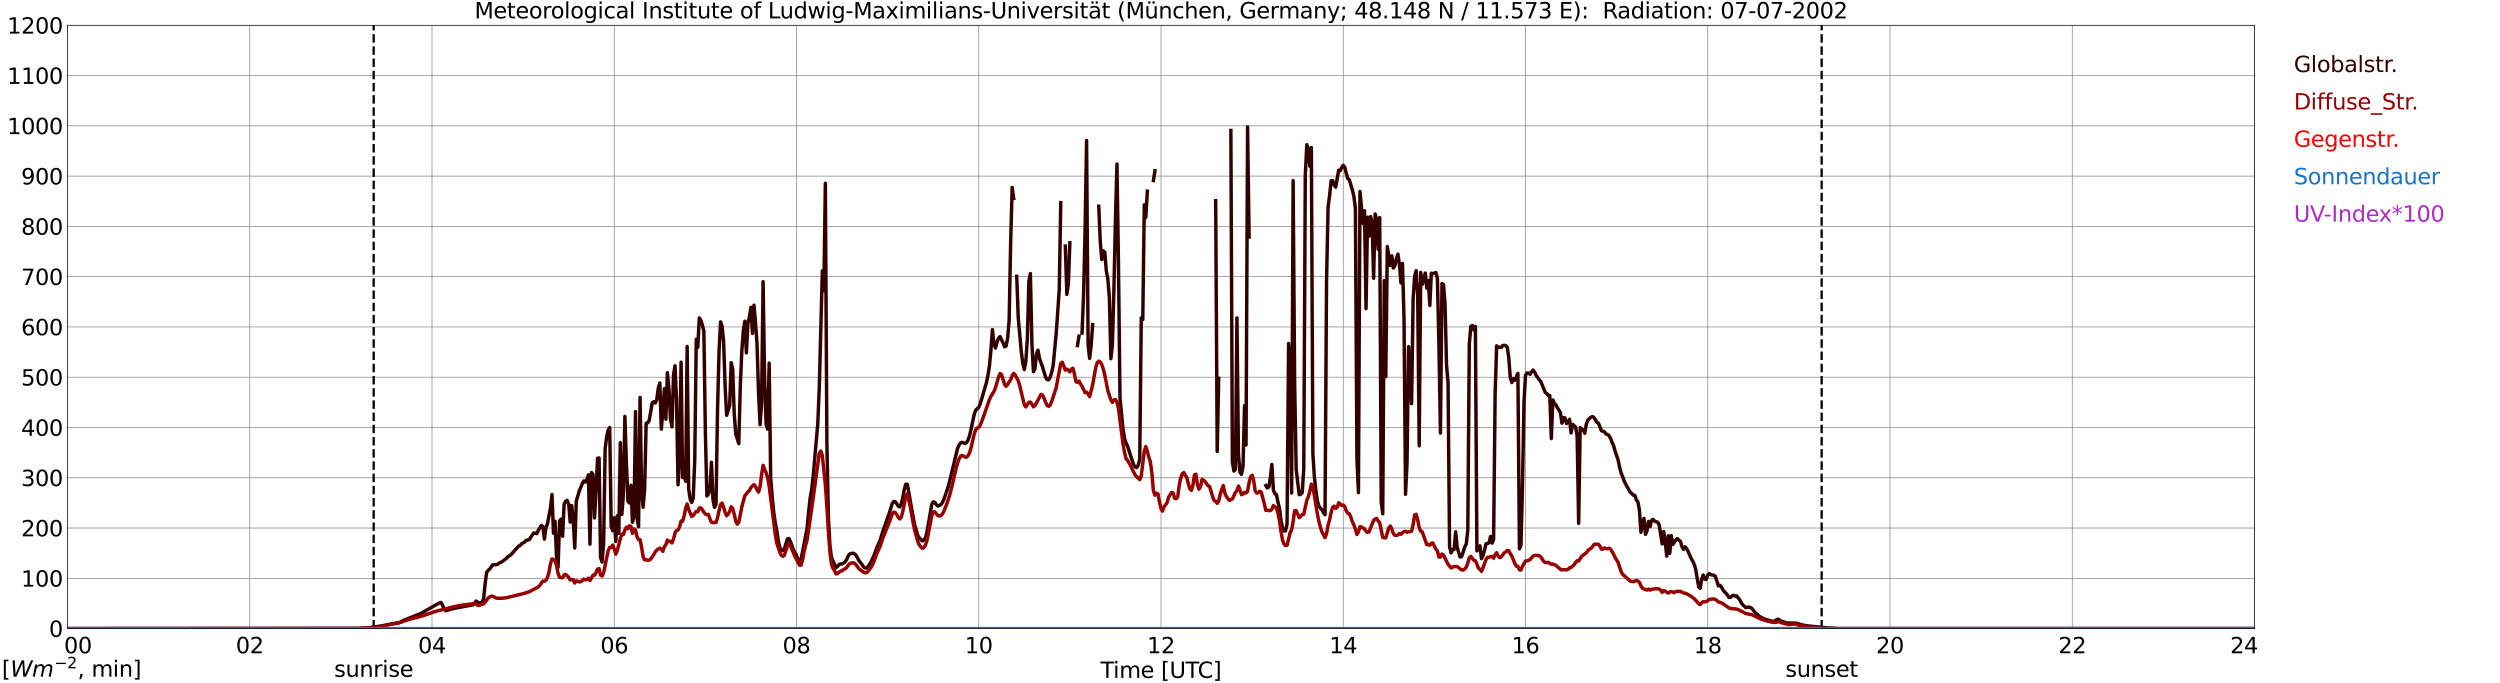 <?xml version="1.0" encoding="utf-8" standalone="no"?>
<!DOCTYPE svg PUBLIC "-//W3C//DTD SVG 1.1//EN"
  "http://www.w3.org/Graphics/SVG/1.1/DTD/svg11.dtd">
<svg xmlns:xlink="http://www.w3.org/1999/xlink" width="1085.4pt" height="296.64pt" viewBox="0 0 1085.4 296.64" xmlns="http://www.w3.org/2000/svg" version="1.1">
 <defs>
  <style type="text/css">*{stroke-linejoin: round; stroke-linecap: butt}</style>
 </defs>
 <g id="figure_1">
  <g id="patch_1">
   <path d="M 0 296.64 
L 1085.4 296.64 
L 1085.4 0 
L 0 0 
z
" style="fill: #ffffff"/>
  </g>
  <g id="axes_1">
   <g id="patch_2">
    <path d="M 29.306 272.909 
L 978.814 272.909 
L 978.814 10.976 
L 29.306 10.976 
z
" style="fill: #ffffff"/>
   </g>
   <g id="patch_3">
    <path d="M 978.814 272.909 
L 978.814 272.909 
L 978.814 10.976 
L 978.814 10.976 
z
" clip-path="url(#p4d589555c0)" style="fill: #d3d3d3; opacity: 0.25; stroke: #d3d3d3; stroke-linejoin: miter"/>
   </g>
   <g id="matplotlib.axis_1">
    <g id="xtick_1">
     <g id="line2d_1">
      <path d="M 29.306 272.909 
L 29.306 10.976 
" clip-path="url(#p4d589555c0)" style="fill: none; stroke: #808080; stroke-width: 0.3; stroke-linecap: square"/>
     </g>
     <g id="line2d_2"/>
     <g id="text_1">
      <!--    00 -->
      <g transform="translate(18.733 283.627) scale(0.095 -0.095)">
       <defs>
        <path id="DejaVuSans-20" transform="scale(0.016)"/>
        <path id="DejaVuSans-30" d="M 2034 4250 
Q 1547 4250 1301 3770 
Q 1056 3291 1056 2328 
Q 1056 1369 1301 889 
Q 1547 409 2034 409 
Q 2525 409 2770 889 
Q 3016 1369 3016 2328 
Q 3016 3291 2770 3770 
Q 2525 4250 2034 4250 
z
M 2034 4750 
Q 2819 4750 3233 4129 
Q 3647 3509 3647 2328 
Q 3647 1150 3233 529 
Q 2819 -91 2034 -91 
Q 1250 -91 836 529 
Q 422 1150 422 2328 
Q 422 3509 836 4129 
Q 1250 4750 2034 4750 
z
" transform="scale(0.016)"/>
       </defs>
       <use xlink:href="#DejaVuSans-20"/>
       <use xlink:href="#DejaVuSans-20" transform="translate(31.787 0)"/>
       <use xlink:href="#DejaVuSans-20" transform="translate(63.574 0)"/>
       <use xlink:href="#DejaVuSans-30" transform="translate(95.361 0)"/>
       <use xlink:href="#DejaVuSans-30" transform="translate(158.984 0)"/>
      </g>
     </g>
    </g>
    <g id="xtick_2">
     <g id="line2d_3">
      <path d="M 108.431 272.909 
L 108.431 10.976 
" clip-path="url(#p4d589555c0)" style="fill: none; stroke: #808080; stroke-width: 0.3; stroke-linecap: square"/>
     </g>
     <g id="line2d_4"/>
     <g id="text_2">
      <!-- 02 -->
      <g transform="translate(102.387 283.627) scale(0.095 -0.095)">
       <defs>
        <path id="DejaVuSans-32" d="M 1228 531 
L 3431 531 
L 3431 0 
L 469 0 
L 469 531 
Q 828 903 1448 1529 
Q 2069 2156 2228 2338 
Q 2531 2678 2651 2914 
Q 2772 3150 2772 3378 
Q 2772 3750 2511 3984 
Q 2250 4219 1831 4219 
Q 1534 4219 1204 4116 
Q 875 4013 500 3803 
L 500 4441 
Q 881 4594 1212 4672 
Q 1544 4750 1819 4750 
Q 2544 4750 2975 4387 
Q 3406 4025 3406 3419 
Q 3406 3131 3298 2873 
Q 3191 2616 2906 2266 
Q 2828 2175 2409 1742 
Q 1991 1309 1228 531 
z
" transform="scale(0.016)"/>
       </defs>
       <use xlink:href="#DejaVuSans-30"/>
       <use xlink:href="#DejaVuSans-32" transform="translate(63.623 0)"/>
      </g>
     </g>
    </g>
    <g id="xtick_3">
     <g id="line2d_5">
      <path d="M 187.557 272.909 
L 187.557 10.976 
" clip-path="url(#p4d589555c0)" style="fill: none; stroke: #808080; stroke-width: 0.3; stroke-linecap: square"/>
     </g>
     <g id="line2d_6"/>
     <g id="text_3">
      <!-- 04 -->
      <g transform="translate(181.513 283.627) scale(0.095 -0.095)">
       <defs>
        <path id="DejaVuSans-34" d="M 2419 4116 
L 825 1625 
L 2419 1625 
L 2419 4116 
z
M 2253 4666 
L 3047 4666 
L 3047 1625 
L 3713 1625 
L 3713 1100 
L 3047 1100 
L 3047 0 
L 2419 0 
L 2419 1100 
L 313 1100 
L 313 1709 
L 2253 4666 
z
" transform="scale(0.016)"/>
       </defs>
       <use xlink:href="#DejaVuSans-30"/>
       <use xlink:href="#DejaVuSans-34" transform="translate(63.623 0)"/>
      </g>
     </g>
    </g>
    <g id="xtick_4">
     <g id="line2d_7">
      <path d="M 266.683 272.909 
L 266.683 10.976 
" clip-path="url(#p4d589555c0)" style="fill: none; stroke: #808080; stroke-width: 0.3; stroke-linecap: square"/>
     </g>
     <g id="line2d_8"/>
     <g id="text_4">
      <!-- 06 -->
      <g transform="translate(260.638 283.627) scale(0.095 -0.095)">
       <defs>
        <path id="DejaVuSans-36" d="M 2113 2584 
Q 1688 2584 1439 2293 
Q 1191 2003 1191 1497 
Q 1191 994 1439 701 
Q 1688 409 2113 409 
Q 2538 409 2786 701 
Q 3034 994 3034 1497 
Q 3034 2003 2786 2293 
Q 2538 2584 2113 2584 
z
M 3366 4563 
L 3366 3988 
Q 3128 4100 2886 4159 
Q 2644 4219 2406 4219 
Q 1781 4219 1451 3797 
Q 1122 3375 1075 2522 
Q 1259 2794 1537 2939 
Q 1816 3084 2150 3084 
Q 2853 3084 3261 2657 
Q 3669 2231 3669 1497 
Q 3669 778 3244 343 
Q 2819 -91 2113 -91 
Q 1303 -91 875 529 
Q 447 1150 447 2328 
Q 447 3434 972 4092 
Q 1497 4750 2381 4750 
Q 2619 4750 2861 4703 
Q 3103 4656 3366 4563 
z
" transform="scale(0.016)"/>
       </defs>
       <use xlink:href="#DejaVuSans-30"/>
       <use xlink:href="#DejaVuSans-36" transform="translate(63.623 0)"/>
      </g>
     </g>
    </g>
    <g id="xtick_5">
     <g id="line2d_9">
      <path d="M 345.808 272.909 
L 345.808 10.976 
" clip-path="url(#p4d589555c0)" style="fill: none; stroke: #808080; stroke-width: 0.3; stroke-linecap: square"/>
     </g>
     <g id="line2d_10"/>
     <g id="text_5">
      <!-- 08 -->
      <g transform="translate(339.764 283.627) scale(0.095 -0.095)">
       <defs>
        <path id="DejaVuSans-38" d="M 2034 2216 
Q 1584 2216 1326 1975 
Q 1069 1734 1069 1313 
Q 1069 891 1326 650 
Q 1584 409 2034 409 
Q 2484 409 2743 651 
Q 3003 894 3003 1313 
Q 3003 1734 2745 1975 
Q 2488 2216 2034 2216 
z
M 1403 2484 
Q 997 2584 770 2862 
Q 544 3141 544 3541 
Q 544 4100 942 4425 
Q 1341 4750 2034 4750 
Q 2731 4750 3128 4425 
Q 3525 4100 3525 3541 
Q 3525 3141 3298 2862 
Q 3072 2584 2669 2484 
Q 3125 2378 3379 2068 
Q 3634 1759 3634 1313 
Q 3634 634 3220 271 
Q 2806 -91 2034 -91 
Q 1263 -91 848 271 
Q 434 634 434 1313 
Q 434 1759 690 2068 
Q 947 2378 1403 2484 
z
M 1172 3481 
Q 1172 3119 1398 2916 
Q 1625 2713 2034 2713 
Q 2441 2713 2670 2916 
Q 2900 3119 2900 3481 
Q 2900 3844 2670 4047 
Q 2441 4250 2034 4250 
Q 1625 4250 1398 4047 
Q 1172 3844 1172 3481 
z
" transform="scale(0.016)"/>
       </defs>
       <use xlink:href="#DejaVuSans-30"/>
       <use xlink:href="#DejaVuSans-38" transform="translate(63.623 0)"/>
      </g>
     </g>
    </g>
    <g id="xtick_6">
     <g id="line2d_11">
      <path d="M 424.934 272.909 
L 424.934 10.976 
" clip-path="url(#p4d589555c0)" style="fill: none; stroke: #808080; stroke-width: 0.3; stroke-linecap: square"/>
     </g>
     <g id="line2d_12"/>
     <g id="text_6">
      <!-- 10 -->
      <g transform="translate(418.89 283.627) scale(0.095 -0.095)">
       <defs>
        <path id="DejaVuSans-31" d="M 794 531 
L 1825 531 
L 1825 4091 
L 703 3866 
L 703 4441 
L 1819 4666 
L 2450 4666 
L 2450 531 
L 3481 531 
L 3481 0 
L 794 0 
L 794 531 
z
" transform="scale(0.016)"/>
       </defs>
       <use xlink:href="#DejaVuSans-31"/>
       <use xlink:href="#DejaVuSans-30" transform="translate(63.623 0)"/>
      </g>
     </g>
    </g>
    <g id="xtick_7">
     <g id="line2d_13">
      <path d="M 504.06 272.909 
L 504.06 10.976 
" clip-path="url(#p4d589555c0)" style="fill: none; stroke: #808080; stroke-width: 0.3; stroke-linecap: square"/>
     </g>
     <g id="line2d_14"/>
     <g id="text_7">
      <!-- 12 -->
      <g transform="translate(498.015 283.627) scale(0.095 -0.095)">
       <use xlink:href="#DejaVuSans-31"/>
       <use xlink:href="#DejaVuSans-32" transform="translate(63.623 0)"/>
      </g>
     </g>
    </g>
    <g id="xtick_8">
     <g id="line2d_15">
      <path d="M 583.185 272.909 
L 583.185 10.976 
" clip-path="url(#p4d589555c0)" style="fill: none; stroke: #808080; stroke-width: 0.3; stroke-linecap: square"/>
     </g>
     <g id="line2d_16"/>
     <g id="text_8">
      <!-- 14 -->
      <g transform="translate(577.141 283.627) scale(0.095 -0.095)">
       <use xlink:href="#DejaVuSans-31"/>
       <use xlink:href="#DejaVuSans-34" transform="translate(63.623 0)"/>
      </g>
     </g>
    </g>
    <g id="xtick_9">
     <g id="line2d_17">
      <path d="M 662.311 272.909 
L 662.311 10.976 
" clip-path="url(#p4d589555c0)" style="fill: none; stroke: #808080; stroke-width: 0.3; stroke-linecap: square"/>
     </g>
     <g id="line2d_18"/>
     <g id="text_9">
      <!-- 16 -->
      <g transform="translate(656.267 283.627) scale(0.095 -0.095)">
       <use xlink:href="#DejaVuSans-31"/>
       <use xlink:href="#DejaVuSans-36" transform="translate(63.623 0)"/>
      </g>
     </g>
    </g>
    <g id="xtick_10">
     <g id="line2d_19">
      <path d="M 741.437 272.909 
L 741.437 10.976 
" clip-path="url(#p4d589555c0)" style="fill: none; stroke: #808080; stroke-width: 0.3; stroke-linecap: square"/>
     </g>
     <g id="line2d_20"/>
     <g id="text_10">
      <!-- 18 -->
      <g transform="translate(735.392 283.627) scale(0.095 -0.095)">
       <use xlink:href="#DejaVuSans-31"/>
       <use xlink:href="#DejaVuSans-38" transform="translate(63.623 0)"/>
      </g>
     </g>
    </g>
    <g id="xtick_11">
     <g id="line2d_21">
      <path d="M 820.562 272.909 
L 820.562 10.976 
" clip-path="url(#p4d589555c0)" style="fill: none; stroke: #808080; stroke-width: 0.3; stroke-linecap: square"/>
     </g>
     <g id="line2d_22"/>
     <g id="text_11">
      <!-- 20 -->
      <g transform="translate(814.518 283.627) scale(0.095 -0.095)">
       <use xlink:href="#DejaVuSans-32"/>
       <use xlink:href="#DejaVuSans-30" transform="translate(63.623 0)"/>
      </g>
     </g>
    </g>
    <g id="xtick_12">
     <g id="line2d_23">
      <path d="M 899.688 272.909 
L 899.688 10.976 
" clip-path="url(#p4d589555c0)" style="fill: none; stroke: #808080; stroke-width: 0.3; stroke-linecap: square"/>
     </g>
     <g id="line2d_24"/>
     <g id="text_12">
      <!-- 22 -->
      <g transform="translate(893.644 283.627) scale(0.095 -0.095)">
       <use xlink:href="#DejaVuSans-32"/>
       <use xlink:href="#DejaVuSans-32" transform="translate(63.623 0)"/>
      </g>
     </g>
    </g>
    <g id="xtick_13">
     <g id="line2d_25">
      <path d="M 978.814 272.909 
L 978.814 10.976 
" clip-path="url(#p4d589555c0)" style="fill: none; stroke: #808080; stroke-width: 0.3; stroke-linecap: square"/>
     </g>
     <g id="line2d_26"/>
     <g id="text_13">
      <!-- 24    -->
      <g transform="translate(968.241 283.627) scale(0.095 -0.095)">
       <use xlink:href="#DejaVuSans-32"/>
       <use xlink:href="#DejaVuSans-34" transform="translate(63.623 0)"/>
       <use xlink:href="#DejaVuSans-20" transform="translate(127.246 0)"/>
       <use xlink:href="#DejaVuSans-20" transform="translate(159.033 0)"/>
       <use xlink:href="#DejaVuSans-20" transform="translate(190.82 0)"/>
      </g>
     </g>
    </g>
    <g id="text_14">
     <!-- Time [UTC] -->
     <g transform="translate(477.806 294.322) scale(0.095 -0.095)">
      <defs>
       <path id="DejaVuSans-54" d="M -19 4666 
L 3928 4666 
L 3928 4134 
L 2272 4134 
L 2272 0 
L 1638 0 
L 1638 4134 
L -19 4134 
L -19 4666 
z
" transform="scale(0.016)"/>
       <path id="DejaVuSans-69" d="M 603 3500 
L 1178 3500 
L 1178 0 
L 603 0 
L 603 3500 
z
M 603 4863 
L 1178 4863 
L 1178 4134 
L 603 4134 
L 603 4863 
z
" transform="scale(0.016)"/>
       <path id="DejaVuSans-6d" d="M 3328 2828 
Q 3544 3216 3844 3400 
Q 4144 3584 4550 3584 
Q 5097 3584 5394 3201 
Q 5691 2819 5691 2113 
L 5691 0 
L 5113 0 
L 5113 2094 
Q 5113 2597 4934 2840 
Q 4756 3084 4391 3084 
Q 3944 3084 3684 2787 
Q 3425 2491 3425 1978 
L 3425 0 
L 2847 0 
L 2847 2094 
Q 2847 2600 2669 2842 
Q 2491 3084 2119 3084 
Q 1678 3084 1418 2786 
Q 1159 2488 1159 1978 
L 1159 0 
L 581 0 
L 581 3500 
L 1159 3500 
L 1159 2956 
Q 1356 3278 1631 3431 
Q 1906 3584 2284 3584 
Q 2666 3584 2933 3390 
Q 3200 3197 3328 2828 
z
" transform="scale(0.016)"/>
       <path id="DejaVuSans-65" d="M 3597 1894 
L 3597 1613 
L 953 1613 
Q 991 1019 1311 708 
Q 1631 397 2203 397 
Q 2534 397 2845 478 
Q 3156 559 3463 722 
L 3463 178 
Q 3153 47 2828 -22 
Q 2503 -91 2169 -91 
Q 1331 -91 842 396 
Q 353 884 353 1716 
Q 353 2575 817 3079 
Q 1281 3584 2069 3584 
Q 2775 3584 3186 3129 
Q 3597 2675 3597 1894 
z
M 3022 2063 
Q 3016 2534 2758 2815 
Q 2500 3097 2075 3097 
Q 1594 3097 1305 2825 
Q 1016 2553 972 2059 
L 3022 2063 
z
" transform="scale(0.016)"/>
       <path id="DejaVuSans-5b" d="M 550 4863 
L 1875 4863 
L 1875 4416 
L 1125 4416 
L 1125 -397 
L 1875 -397 
L 1875 -844 
L 550 -844 
L 550 4863 
z
" transform="scale(0.016)"/>
       <path id="DejaVuSans-55" d="M 556 4666 
L 1191 4666 
L 1191 1831 
Q 1191 1081 1462 751 
Q 1734 422 2344 422 
Q 2950 422 3222 751 
Q 3494 1081 3494 1831 
L 3494 4666 
L 4128 4666 
L 4128 1753 
Q 4128 841 3676 375 
Q 3225 -91 2344 -91 
Q 1459 -91 1007 375 
Q 556 841 556 1753 
L 556 4666 
z
" transform="scale(0.016)"/>
       <path id="DejaVuSans-43" d="M 4122 4306 
L 4122 3641 
Q 3803 3938 3442 4084 
Q 3081 4231 2675 4231 
Q 1875 4231 1450 3742 
Q 1025 3253 1025 2328 
Q 1025 1406 1450 917 
Q 1875 428 2675 428 
Q 3081 428 3442 575 
Q 3803 722 4122 1019 
L 4122 359 
Q 3791 134 3420 21 
Q 3050 -91 2638 -91 
Q 1578 -91 968 557 
Q 359 1206 359 2328 
Q 359 3453 968 4101 
Q 1578 4750 2638 4750 
Q 3056 4750 3426 4639 
Q 3797 4528 4122 4306 
z
" transform="scale(0.016)"/>
       <path id="DejaVuSans-5d" d="M 1947 4863 
L 1947 -844 
L 622 -844 
L 622 -397 
L 1369 -397 
L 1369 4416 
L 622 4416 
L 622 4863 
L 1947 4863 
z
" transform="scale(0.016)"/>
      </defs>
      <use xlink:href="#DejaVuSans-54"/>
      <use xlink:href="#DejaVuSans-69" transform="translate(57.959 0)"/>
      <use xlink:href="#DejaVuSans-6d" transform="translate(85.742 0)"/>
      <use xlink:href="#DejaVuSans-65" transform="translate(183.154 0)"/>
      <use xlink:href="#DejaVuSans-20" transform="translate(244.678 0)"/>
      <use xlink:href="#DejaVuSans-5b" transform="translate(276.465 0)"/>
      <use xlink:href="#DejaVuSans-55" transform="translate(315.479 0)"/>
      <use xlink:href="#DejaVuSans-54" transform="translate(388.672 0)"/>
      <use xlink:href="#DejaVuSans-43" transform="translate(443.881 0)"/>
      <use xlink:href="#DejaVuSans-5d" transform="translate(513.705 0)"/>
     </g>
    </g>
   </g>
   <g id="matplotlib.axis_2">
    <g id="ytick_1">
     <g id="line2d_27">
      <path d="M 29.306 272.909 
L 978.814 272.909 
" clip-path="url(#p4d589555c0)" style="fill: none; stroke: #808080; stroke-width: 0.3; stroke-linecap: square"/>
     </g>
     <g id="line2d_28"/>
     <g id="text_15">
      <!-- 0 -->
      <g transform="translate(21.261 276.518) scale(0.095 -0.095)">
       <use xlink:href="#DejaVuSans-30"/>
      </g>
     </g>
    </g>
    <g id="ytick_2">
     <g id="line2d_29">
      <path d="M 29.306 251.081 
L 978.814 251.081 
" clip-path="url(#p4d589555c0)" style="fill: none; stroke: #808080; stroke-width: 0.3; stroke-linecap: square"/>
     </g>
     <g id="line2d_30"/>
     <g id="text_16">
      <!-- 100 -->
      <g transform="translate(9.173 254.69) scale(0.095 -0.095)">
       <use xlink:href="#DejaVuSans-31"/>
       <use xlink:href="#DejaVuSans-30" transform="translate(63.623 0)"/>
       <use xlink:href="#DejaVuSans-30" transform="translate(127.246 0)"/>
      </g>
     </g>
    </g>
    <g id="ytick_3">
     <g id="line2d_31">
      <path d="M 29.306 229.253 
L 978.814 229.253 
" clip-path="url(#p4d589555c0)" style="fill: none; stroke: #808080; stroke-width: 0.3; stroke-linecap: square"/>
     </g>
     <g id="line2d_32"/>
     <g id="text_17">
      <!-- 200 -->
      <g transform="translate(9.173 232.863) scale(0.095 -0.095)">
       <use xlink:href="#DejaVuSans-32"/>
       <use xlink:href="#DejaVuSans-30" transform="translate(63.623 0)"/>
       <use xlink:href="#DejaVuSans-30" transform="translate(127.246 0)"/>
      </g>
     </g>
    </g>
    <g id="ytick_4">
     <g id="line2d_33">
      <path d="M 29.306 207.426 
L 978.814 207.426 
" clip-path="url(#p4d589555c0)" style="fill: none; stroke: #808080; stroke-width: 0.3; stroke-linecap: square"/>
     </g>
     <g id="line2d_34"/>
     <g id="text_18">
      <!-- 300 -->
      <g transform="translate(9.173 211.035) scale(0.095 -0.095)">
       <defs>
        <path id="DejaVuSans-33" d="M 2597 2516 
Q 3050 2419 3304 2112 
Q 3559 1806 3559 1356 
Q 3559 666 3084 287 
Q 2609 -91 1734 -91 
Q 1441 -91 1130 -33 
Q 819 25 488 141 
L 488 750 
Q 750 597 1062 519 
Q 1375 441 1716 441 
Q 2309 441 2620 675 
Q 2931 909 2931 1356 
Q 2931 1769 2642 2001 
Q 2353 2234 1838 2234 
L 1294 2234 
L 1294 2753 
L 1863 2753 
Q 2328 2753 2575 2939 
Q 2822 3125 2822 3475 
Q 2822 3834 2567 4026 
Q 2313 4219 1838 4219 
Q 1578 4219 1281 4162 
Q 984 4106 628 3988 
L 628 4550 
Q 988 4650 1302 4700 
Q 1616 4750 1894 4750 
Q 2613 4750 3031 4423 
Q 3450 4097 3450 3541 
Q 3450 3153 3228 2886 
Q 3006 2619 2597 2516 
z
" transform="scale(0.016)"/>
       </defs>
       <use xlink:href="#DejaVuSans-33"/>
       <use xlink:href="#DejaVuSans-30" transform="translate(63.623 0)"/>
       <use xlink:href="#DejaVuSans-30" transform="translate(127.246 0)"/>
      </g>
     </g>
    </g>
    <g id="ytick_5">
     <g id="line2d_35">
      <path d="M 29.306 185.598 
L 978.814 185.598 
" clip-path="url(#p4d589555c0)" style="fill: none; stroke: #808080; stroke-width: 0.3; stroke-linecap: square"/>
     </g>
     <g id="line2d_36"/>
     <g id="text_19">
      <!-- 400 -->
      <g transform="translate(9.173 189.207) scale(0.095 -0.095)">
       <use xlink:href="#DejaVuSans-34"/>
       <use xlink:href="#DejaVuSans-30" transform="translate(63.623 0)"/>
       <use xlink:href="#DejaVuSans-30" transform="translate(127.246 0)"/>
      </g>
     </g>
    </g>
    <g id="ytick_6">
     <g id="line2d_37">
      <path d="M 29.306 163.77 
L 978.814 163.77 
" clip-path="url(#p4d589555c0)" style="fill: none; stroke: #808080; stroke-width: 0.3; stroke-linecap: square"/>
     </g>
     <g id="line2d_38"/>
     <g id="text_20">
      <!-- 500 -->
      <g transform="translate(9.173 167.379) scale(0.095 -0.095)">
       <defs>
        <path id="DejaVuSans-35" d="M 691 4666 
L 3169 4666 
L 3169 4134 
L 1269 4134 
L 1269 2991 
Q 1406 3038 1543 3061 
Q 1681 3084 1819 3084 
Q 2600 3084 3056 2656 
Q 3513 2228 3513 1497 
Q 3513 744 3044 326 
Q 2575 -91 1722 -91 
Q 1428 -91 1123 -41 
Q 819 9 494 109 
L 494 744 
Q 775 591 1075 516 
Q 1375 441 1709 441 
Q 2250 441 2565 725 
Q 2881 1009 2881 1497 
Q 2881 1984 2565 2268 
Q 2250 2553 1709 2553 
Q 1456 2553 1204 2497 
Q 953 2441 691 2322 
L 691 4666 
z
" transform="scale(0.016)"/>
       </defs>
       <use xlink:href="#DejaVuSans-35"/>
       <use xlink:href="#DejaVuSans-30" transform="translate(63.623 0)"/>
       <use xlink:href="#DejaVuSans-30" transform="translate(127.246 0)"/>
      </g>
     </g>
    </g>
    <g id="ytick_7">
     <g id="line2d_39">
      <path d="M 29.306 141.942 
L 978.814 141.942 
" clip-path="url(#p4d589555c0)" style="fill: none; stroke: #808080; stroke-width: 0.3; stroke-linecap: square"/>
     </g>
     <g id="line2d_40"/>
     <g id="text_21">
      <!-- 600 -->
      <g transform="translate(9.173 145.551) scale(0.095 -0.095)">
       <use xlink:href="#DejaVuSans-36"/>
       <use xlink:href="#DejaVuSans-30" transform="translate(63.623 0)"/>
       <use xlink:href="#DejaVuSans-30" transform="translate(127.246 0)"/>
      </g>
     </g>
    </g>
    <g id="ytick_8">
     <g id="line2d_41">
      <path d="M 29.306 120.114 
L 978.814 120.114 
" clip-path="url(#p4d589555c0)" style="fill: none; stroke: #808080; stroke-width: 0.3; stroke-linecap: square"/>
     </g>
     <g id="line2d_42"/>
     <g id="text_22">
      <!-- 700 -->
      <g transform="translate(9.173 123.724) scale(0.095 -0.095)">
       <defs>
        <path id="DejaVuSans-37" d="M 525 4666 
L 3525 4666 
L 3525 4397 
L 1831 0 
L 1172 0 
L 2766 4134 
L 525 4134 
L 525 4666 
z
" transform="scale(0.016)"/>
       </defs>
       <use xlink:href="#DejaVuSans-37"/>
       <use xlink:href="#DejaVuSans-30" transform="translate(63.623 0)"/>
       <use xlink:href="#DejaVuSans-30" transform="translate(127.246 0)"/>
      </g>
     </g>
    </g>
    <g id="ytick_9">
     <g id="line2d_43">
      <path d="M 29.306 98.287 
L 978.814 98.287 
" clip-path="url(#p4d589555c0)" style="fill: none; stroke: #808080; stroke-width: 0.3; stroke-linecap: square"/>
     </g>
     <g id="line2d_44"/>
     <g id="text_23">
      <!-- 800 -->
      <g transform="translate(9.173 101.896) scale(0.095 -0.095)">
       <use xlink:href="#DejaVuSans-38"/>
       <use xlink:href="#DejaVuSans-30" transform="translate(63.623 0)"/>
       <use xlink:href="#DejaVuSans-30" transform="translate(127.246 0)"/>
      </g>
     </g>
    </g>
    <g id="ytick_10">
     <g id="line2d_45">
      <path d="M 29.306 76.459 
L 978.814 76.459 
" clip-path="url(#p4d589555c0)" style="fill: none; stroke: #808080; stroke-width: 0.3; stroke-linecap: square"/>
     </g>
     <g id="line2d_46"/>
     <g id="text_24">
      <!-- 900 -->
      <g transform="translate(9.173 80.068) scale(0.095 -0.095)">
       <defs>
        <path id="DejaVuSans-39" d="M 703 97 
L 703 672 
Q 941 559 1184 500 
Q 1428 441 1663 441 
Q 2288 441 2617 861 
Q 2947 1281 2994 2138 
Q 2813 1869 2534 1725 
Q 2256 1581 1919 1581 
Q 1219 1581 811 2004 
Q 403 2428 403 3163 
Q 403 3881 828 4315 
Q 1253 4750 1959 4750 
Q 2769 4750 3195 4129 
Q 3622 3509 3622 2328 
Q 3622 1225 3098 567 
Q 2575 -91 1691 -91 
Q 1453 -91 1209 -44 
Q 966 3 703 97 
z
M 1959 2075 
Q 2384 2075 2632 2365 
Q 2881 2656 2881 3163 
Q 2881 3666 2632 3958 
Q 2384 4250 1959 4250 
Q 1534 4250 1286 3958 
Q 1038 3666 1038 3163 
Q 1038 2656 1286 2365 
Q 1534 2075 1959 2075 
z
" transform="scale(0.016)"/>
       </defs>
       <use xlink:href="#DejaVuSans-39"/>
       <use xlink:href="#DejaVuSans-30" transform="translate(63.623 0)"/>
       <use xlink:href="#DejaVuSans-30" transform="translate(127.246 0)"/>
      </g>
     </g>
    </g>
    <g id="ytick_11">
     <g id="line2d_47">
      <path d="M 29.306 54.631 
L 978.814 54.631 
" clip-path="url(#p4d589555c0)" style="fill: none; stroke: #808080; stroke-width: 0.3; stroke-linecap: square"/>
     </g>
     <g id="line2d_48"/>
     <g id="text_25">
      <!-- 1000 -->
      <g transform="translate(3.128 58.24) scale(0.095 -0.095)">
       <use xlink:href="#DejaVuSans-31"/>
       <use xlink:href="#DejaVuSans-30" transform="translate(63.623 0)"/>
       <use xlink:href="#DejaVuSans-30" transform="translate(127.246 0)"/>
       <use xlink:href="#DejaVuSans-30" transform="translate(190.869 0)"/>
      </g>
     </g>
    </g>
    <g id="ytick_12">
     <g id="line2d_49">
      <path d="M 29.306 32.803 
L 978.814 32.803 
" clip-path="url(#p4d589555c0)" style="fill: none; stroke: #808080; stroke-width: 0.3; stroke-linecap: square"/>
     </g>
     <g id="line2d_50"/>
     <g id="text_26">
      <!-- 1100 -->
      <g transform="translate(3.128 36.413) scale(0.095 -0.095)">
       <use xlink:href="#DejaVuSans-31"/>
       <use xlink:href="#DejaVuSans-31" transform="translate(63.623 0)"/>
       <use xlink:href="#DejaVuSans-30" transform="translate(127.246 0)"/>
       <use xlink:href="#DejaVuSans-30" transform="translate(190.869 0)"/>
      </g>
     </g>
    </g>
    <g id="ytick_13">
     <g id="line2d_51">
      <path d="M 29.306 10.976 
L 978.814 10.976 
" clip-path="url(#p4d589555c0)" style="fill: none; stroke: #808080; stroke-width: 0.3; stroke-linecap: square"/>
     </g>
     <g id="line2d_52"/>
     <g id="text_27">
      <!-- 1200 -->
      <g transform="translate(3.128 14.585) scale(0.095 -0.095)">
       <use xlink:href="#DejaVuSans-31"/>
       <use xlink:href="#DejaVuSans-32" transform="translate(63.623 0)"/>
       <use xlink:href="#DejaVuSans-30" transform="translate(127.246 0)"/>
       <use xlink:href="#DejaVuSans-30" transform="translate(190.869 0)"/>
      </g>
     </g>
    </g>
   </g>
   <g id="line2d_53">
    <path d="M 162.237 272.909 
L 162.237 10.976 
" clip-path="url(#p4d589555c0)" style="fill: none; stroke-dasharray: 3.7,1.6; stroke-dashoffset: 0; stroke: #000000"/>
   </g>
   <g id="line2d_54">
    <path d="M 790.89 272.909 
L 790.89 10.976 
" clip-path="url(#p4d589555c0)" style="fill: none; stroke-dasharray: 3.7,1.6; stroke-dashoffset: 0; stroke: #000000"/>
   </g>
   <g id="line2d_55">
    <path d="M 29.306 272.909 
L 155.907 272.806 
L 160.523 272.457 
L 165.798 271.719 
L 173.71 270.191 
L 174.37 269.683 
L 182.941 266.232 
L 184.26 265.479 
L 190.854 261.694 
L 191.513 261.585 
L 192.173 262.853 
L 192.832 264.557 
L 193.492 265.136 
L 196.788 264.21 
L 205.36 262.586 
L 206.02 261.993 
L 206.679 260.973 
L 207.998 261.84 
L 209.317 261.471 
L 209.976 259.928 
L 210.635 253.238 
L 211.295 248.444 
L 211.954 247.604 
L 212.614 247.017 
L 213.932 245.214 
L 215.91 245.089 
L 216.57 244.548 
L 217.889 243.906 
L 219.867 242.431 
L 220.526 241.693 
L 221.845 240.85 
L 223.823 238.587 
L 224.482 237.93 
L 225.142 237.094 
L 225.801 236.867 
L 226.461 236.079 
L 227.779 235.321 
L 228.439 234.579 
L 229.757 234.302 
L 231.736 231.371 
L 233.054 231.67 
L 233.714 230.255 
L 235.033 228.125 
L 235.692 228.583 
L 236.351 234.058 
L 237.011 229.138 
L 237.67 227.457 
L 238.989 220.566 
L 239.648 214.703 
L 240.308 231.506 
L 240.967 226.315 
L 241.626 241.92 
L 242.286 246.283 
L 242.945 226.171 
L 243.604 225.398 
L 244.264 232.835 
L 244.923 218.807 
L 245.583 217.604 
L 246.242 217.257 
L 246.901 218.826 
L 247.561 226.667 
L 248.22 219.496 
L 248.88 225.822 
L 249.539 237.897 
L 250.198 217.519 
L 251.517 213.118 
L 252.836 209.931 
L 253.495 208.781 
L 254.155 209.327 
L 254.814 208.194 
L 255.473 206.151 
L 256.133 236.247 
L 256.792 205.171 
L 257.451 205.957 
L 258.111 224.864 
L 258.77 213.441 
L 259.43 198.956 
L 260.089 198.821 
L 260.748 242.116 
L 261.408 244.024 
L 262.067 235.765 
L 262.726 194.942 
L 263.386 189.632 
L 264.045 186.768 
L 264.705 185.635 
L 265.364 228.686 
L 266.023 230.401 
L 266.683 224.831 
L 267.342 235.059 
L 268.002 223.94 
L 268.661 231.556 
L 269.32 192.166 
L 269.98 223.342 
L 270.639 214.823 
L 271.298 180.78 
L 271.958 201.091 
L 272.617 217.599 
L 273.277 218.394 
L 273.936 210.711 
L 274.595 226.734 
L 275.255 224.076 
L 275.914 178.709 
L 276.573 225.036 
L 277.233 228.697 
L 277.892 172.543 
L 278.552 213.387 
L 279.211 220.265 
L 279.87 212.354 
L 280.53 183.804 
L 281.189 183.566 
L 281.849 182.564 
L 283.167 174.907 
L 283.827 174.396 
L 284.486 174.965 
L 285.145 173.505 
L 285.805 168.446 
L 286.464 166.278 
L 287.124 186.309 
L 287.783 178.392 
L 288.442 168.758 
L 289.102 182.02 
L 289.761 161.784 
L 290.42 168.653 
L 291.08 181.651 
L 291.739 185.336 
L 292.399 163.08 
L 293.058 158.809 
L 293.717 173.536 
L 294.377 210.49 
L 295.036 198.443 
L 295.696 157.237 
L 296.355 207.288 
L 297.014 205.784 
L 297.674 208.967 
L 298.333 150.42 
L 298.992 212.197 
L 299.652 216.685 
L 300.311 218.158 
L 300.971 216.318 
L 301.63 199.53 
L 302.289 147.257 
L 302.949 150.802 
L 303.608 138.031 
L 304.267 139.092 
L 304.927 141.032 
L 305.586 143.754 
L 306.246 188.016 
L 306.905 215.329 
L 307.564 214.574 
L 308.224 212.433 
L 308.883 200.724 
L 309.543 216.899 
L 310.202 220.265 
L 310.861 219.084 
L 311.521 177.797 
L 312.18 152.561 
L 312.839 139.757 
L 313.499 141.645 
L 314.158 148.178 
L 314.818 167.625 
L 315.477 180.296 
L 316.796 175.989 
L 317.455 157.442 
L 318.114 160.404 
L 318.774 179.68 
L 319.433 188.462 
L 320.752 192.631 
L 321.411 167.413 
L 322.071 152.511 
L 322.73 143.514 
L 323.39 139.454 
L 324.049 153.194 
L 324.708 140.471 
L 325.368 137.439 
L 326.027 133.436 
L 326.686 144.754 
L 327.346 132.5 
L 328.005 139.936 
L 328.665 149.198 
L 329.324 170.255 
L 329.983 184.399 
L 330.643 175.363 
L 331.302 122.28 
L 331.961 164.547 
L 332.621 184.21 
L 333.28 186.327 
L 333.94 157.649 
L 334.599 207.382 
L 335.258 215.707 
L 335.918 222.463 
L 336.577 226.9 
L 337.236 230.292 
L 337.896 234.889 
L 338.555 237.67 
L 339.215 238.827 
L 339.874 239.03 
L 340.533 238.259 
L 341.852 234.012 
L 342.512 233.791 
L 343.171 235.121 
L 344.49 238.674 
L 345.808 241.213 
L 346.468 242.64 
L 347.127 243.391 
L 347.787 242.939 
L 350.424 229.181 
L 351.083 222.028 
L 351.743 216.165 
L 352.402 212.483 
L 353.062 206.633 
L 355.04 183.983 
L 355.699 168.367 
L 357.018 117.617 
L 357.677 126.231 
L 358.337 79.593 
L 358.996 192.052 
L 359.655 224.811 
L 360.315 236.681 
L 360.974 242.012 
L 362.952 246.484 
L 363.612 245.886 
L 364.271 245.129 
L 364.93 244.838 
L 365.59 244.871 
L 366.909 243.978 
L 367.568 242.965 
L 368.227 241.438 
L 368.887 240.549 
L 369.546 240.254 
L 370.206 240.198 
L 370.865 240.366 
L 371.524 240.901 
L 372.184 241.996 
L 372.843 243.308 
L 374.162 244.967 
L 374.821 245.96 
L 375.481 246.578 
L 376.14 246.598 
L 376.799 246.072 
L 378.118 244.033 
L 379.437 241.169 
L 380.756 237.631 
L 382.074 234.625 
L 383.393 230.404 
L 386.031 222.939 
L 387.349 218.693 
L 388.009 217.728 
L 388.668 217.822 
L 389.328 218.601 
L 389.987 219.756 
L 390.646 220.066 
L 391.306 218.824 
L 391.965 215.967 
L 392.624 212.45 
L 393.284 210.195 
L 393.943 210.257 
L 396.581 225.32 
L 397.24 228.35 
L 398.559 232.787 
L 399.878 234.359 
L 400.537 234.841 
L 401.196 234.309 
L 401.856 233.427 
L 402.515 230.696 
L 404.493 219.14 
L 405.153 217.898 
L 405.812 218.095 
L 406.471 218.994 
L 407.131 219.704 
L 407.79 219.49 
L 408.45 219.084 
L 409.109 218.28 
L 409.768 216.879 
L 411.087 213.131 
L 411.746 211.051 
L 413.065 205.76 
L 415.703 194.848 
L 416.362 193.205 
L 417.022 192.299 
L 417.681 192.026 
L 419 192.508 
L 419.659 192.098 
L 420.318 191.026 
L 420.978 189.057 
L 421.637 186.261 
L 422.956 179.914 
L 423.615 178.098 
L 424.934 176.823 
L 425.593 175.243 
L 428.231 166.247 
L 428.89 163.152 
L 429.55 159.088 
L 430.209 152.145 
L 430.869 143.112 
L 431.528 149.204 
L 432.187 151.108 
L 432.847 148.643 
L 433.506 146.823 
L 434.165 146.166 
L 435.484 148.825 
L 436.144 150.59 
L 436.803 150.211 
L 437.462 147.008 
L 438.122 139.174 
L 438.781 105.619 
L 439.44 81.379 
L 440.1 86.17 
M 441.419 119.938 
L 442.078 137.895 
L 443.397 152.64 
L 444.056 157.619 
L 444.716 160.448 
L 445.375 156.881 
L 446.034 147.048 
L 446.694 122.164 
L 447.353 118.761 
L 448.012 149.176 
L 448.672 161.349 
L 449.331 160.184 
L 449.991 153.555 
L 450.65 152.035 
L 451.309 155.622 
L 452.628 159.339 
L 453.947 163.707 
L 454.606 164.796 
L 455.266 164.879 
L 455.925 163.84 
L 456.584 161.699 
L 457.244 158.73 
L 458.563 144.754 
L 459.881 125.825 
L 460.541 87.982 
M 462.519 106.837 
L 463.178 127.822 
L 463.838 123.183 
L 464.497 105.403 
M 467.794 150.014 
L 468.453 145.956 
M 469.772 144.612 
L 470.431 128.195 
L 471.091 100.223 
L 471.75 61.009 
L 472.409 149.671 
L 473.069 155.582 
L 473.728 150.012 
L 474.388 140.908 
M 477.025 89.543 
L 477.685 104.719 
L 478.344 112.684 
L 479.003 108.904 
L 479.663 109.524 
L 480.322 117.731 
L 480.981 121.119 
L 481.641 129.142 
L 482.3 155.724 
L 482.96 149.626 
L 483.619 125.438 
L 484.278 95.423 
L 484.938 71.251 
L 485.597 114.677 
L 486.256 172.783 
L 487.575 186.338 
L 488.235 190.341 
L 488.894 192.432 
L 489.553 193.676 
L 490.872 197.861 
L 492.191 201.798 
L 492.85 202.728 
L 493.51 202.953 
L 494.169 201.931 
L 494.828 199.375 
L 495.488 137.987 
L 496.147 138.775 
L 496.807 88.931 
L 497.466 94.371 
L 498.125 82.985 
M 500.763 78.386 
L 501.422 74.143 
M 527.797 87.146 
L 528.457 196.025 
L 529.116 164.244 
M 534.391 56.639 
L 535.051 200.572 
L 535.71 204.496 
L 536.369 203.826 
L 537.029 138.044 
L 537.688 197.223 
L 538.348 205.016 
L 539.007 205.937 
L 539.666 202.37 
L 540.326 176.168 
L 540.985 193.198 
L 541.644 55.09 
L 542.304 102.892 
M 549.557 210.791 
L 550.216 211.867 
L 550.876 211.453 
L 551.535 207.277 
L 552.195 201.65 
L 552.854 212.852 
L 553.513 214.362 
L 554.173 214.701 
L 554.832 218.001 
L 555.491 220.714 
L 556.151 225.835 
L 556.81 229.092 
L 557.47 230.565 
L 558.129 230.463 
L 558.788 227.564 
L 559.448 149.132 
L 560.107 159.767 
L 560.766 214.061 
L 561.426 78.382 
L 562.085 166.424 
L 562.745 203.721 
L 564.063 214.781 
L 564.723 214.613 
L 565.382 213.873 
L 566.042 203.531 
L 566.701 76.376 
L 567.36 62.814 
L 568.02 64.687 
L 568.679 72.189 
L 569.338 64.048 
L 569.998 197.158 
L 570.657 207.223 
L 571.317 213.123 
L 571.976 217.549 
L 572.635 219.752 
L 573.295 220.644 
L 573.954 221.323 
L 574.613 222.526 
L 575.273 223.451 
L 575.932 122.249 
L 576.592 90.11 
L 577.251 84.941 
L 577.91 78.502 
L 578.57 78.426 
L 579.229 80.368 
L 579.889 81.252 
L 581.207 73.896 
L 581.867 74.073 
L 582.526 72.667 
L 583.185 71.768 
L 583.845 72.643 
L 584.504 75.352 
L 585.164 77.546 
L 585.823 78.02 
L 587.142 82.49 
L 587.801 85.238 
L 588.46 90.49 
L 589.12 199.242 
L 589.779 213.884 
L 590.439 83.154 
L 591.757 97.016 
L 592.417 91.529 
L 593.076 133.999 
L 593.736 94.292 
L 594.395 102.489 
L 595.054 94.043 
L 595.714 96.608 
L 596.373 120.8 
L 597.032 92.884 
L 597.692 95.22 
L 598.351 108.24 
L 599.011 94.443 
L 599.67 217.981 
L 600.329 223.063 
L 600.989 121.815 
L 601.648 163.51 
L 602.307 107.048 
L 603.626 115.312 
L 604.286 111.069 
L 604.945 116.336 
L 605.604 115.387 
L 606.264 112.27 
L 606.923 110.331 
L 607.582 114.972 
L 608.242 122.815 
L 608.901 114.359 
L 609.561 137.989 
L 610.22 214.585 
L 610.879 200.96 
L 611.539 150.527 
L 612.198 160.409 
L 612.858 175.223 
L 613.517 129.915 
L 614.176 119.951 
L 614.836 117.541 
L 615.495 127.826 
L 616.154 193.565 
L 616.814 118.298 
L 617.473 123.504 
L 618.133 121.282 
L 618.792 118.552 
L 619.451 125.085 
L 620.111 121.752 
L 620.77 132.611 
L 621.429 118.613 
L 622.089 118.781 
L 623.408 118.333 
L 624.067 120.802 
L 624.726 149.905 
L 625.386 188.036 
L 626.045 123.12 
L 626.705 123.537 
L 627.364 131.618 
L 628.023 158.51 
L 628.683 166.053 
L 629.342 237.391 
L 630.001 240.045 
L 630.661 238.663 
L 631.32 238.55 
L 631.98 230.895 
L 632.639 237.491 
L 633.298 239.892 
L 633.958 241.833 
L 634.617 241.588 
L 635.936 237.467 
L 636.595 236.129 
L 637.255 230.172 
L 637.914 149.322 
L 638.573 141.741 
L 639.233 141.331 
L 639.892 143.276 
L 640.552 141.733 
L 641.211 239.143 
L 642.53 236.993 
L 643.189 242.551 
L 643.848 241.254 
L 644.508 238.93 
L 645.167 236.029 
L 645.827 235.983 
L 646.486 235.651 
L 647.145 232.883 
L 647.805 235.797 
L 648.464 234.263 
L 649.123 171.054 
L 649.783 150.158 
L 650.442 150.665 
L 651.761 150.865 
L 652.42 150.047 
L 653.08 149.907 
L 653.739 150.093 
L 654.399 150.754 
L 655.058 155.547 
L 655.717 164.089 
L 656.377 166.075 
L 657.036 164.333 
L 657.695 165.101 
L 659.014 162.129 
L 659.674 238.283 
L 660.333 236.651 
L 660.992 211.446 
L 661.652 174.861 
L 662.311 162.919 
L 662.97 161.932 
L 663.63 161.932 
L 664.289 162.528 
L 664.949 161.463 
L 665.608 160.657 
L 666.267 161.576 
L 666.927 162.936 
L 668.246 164.879 
L 668.905 165.507 
L 670.883 170.399 
L 671.542 170.851 
L 672.202 171.663 
L 672.861 171.731 
L 673.521 190.406 
L 674.18 173.667 
L 674.839 175.158 
L 675.499 175.716 
L 676.158 177.067 
L 676.817 177.995 
L 677.477 179.226 
L 678.136 183.725 
L 678.796 181.311 
L 679.455 181.424 
L 680.114 183.902 
L 680.774 183.203 
L 681.433 182.064 
L 682.092 187.949 
L 682.752 184.271 
L 684.071 185.362 
L 684.73 189.394 
L 685.389 227.206 
L 686.049 185.646 
L 686.708 186.414 
L 687.368 186.648 
L 688.027 188.115 
L 688.686 184.319 
L 689.346 182.42 
L 690.664 181.173 
L 691.324 180.872 
L 691.983 181.173 
L 693.302 183.35 
L 693.961 183.673 
L 695.28 187.019 
L 695.939 187.209 
L 696.599 187.521 
L 697.258 188.424 
L 697.918 188.634 
L 698.577 189.136 
L 699.236 190.317 
L 699.896 192.092 
L 700.555 193.517 
L 701.215 195.87 
L 702.533 199.729 
L 703.193 202.962 
L 703.852 205.448 
L 704.511 206.987 
L 705.171 208.914 
L 706.49 211.435 
L 707.808 213.758 
L 708.468 214.253 
L 709.127 214.993 
L 709.786 215.063 
L 710.446 217.025 
L 711.105 217.879 
L 711.765 221.391 
L 712.424 231.087 
L 713.083 227.317 
L 713.743 225.073 
L 714.402 231.984 
L 715.062 230.504 
L 715.721 226.407 
L 716.38 228.638 
L 717.04 225.881 
L 717.699 225.508 
L 718.358 226.256 
L 719.677 226.708 
L 720.337 227.826 
L 721.655 236.14 
L 722.315 230.803 
L 722.974 235.145 
L 723.633 241.411 
L 724.293 232.591 
L 724.952 240.209 
L 725.612 232.573 
L 726.271 236.389 
L 727.59 234.405 
L 728.249 233.82 
L 728.909 234.523 
L 729.568 235.053 
L 730.227 237.26 
L 730.887 238.526 
L 731.546 237.412 
L 732.205 238.052 
L 732.865 239.316 
L 734.184 242.37 
L 734.843 243.5 
L 735.502 244.871 
L 736.162 247.015 
L 737.48 254.759 
L 738.14 255.431 
L 738.799 251.5 
L 739.459 249.623 
L 740.118 251.448 
L 740.777 251.568 
L 741.437 249.66 
L 742.096 249.042 
L 742.756 249.514 
L 744.074 249.752 
L 744.734 250.169 
L 746.052 254.373 
L 746.712 254.126 
L 747.371 254.838 
L 748.031 256.104 
L 748.69 256.961 
L 749.349 257.525 
L 750.668 259.382 
L 751.327 259.354 
L 751.987 258.69 
L 752.646 258.413 
L 753.306 258.841 
L 753.965 258.697 
L 755.284 260.345 
L 755.943 261.606 
L 756.602 262.538 
L 757.921 263.804 
L 759.24 263.54 
L 759.899 263.708 
L 760.559 264.145 
L 761.878 265.828 
L 763.856 267.6 
L 765.174 268.342 
L 766.493 268.901 
L 769.131 269.648 
L 769.79 269.742 
L 770.449 269.663 
L 771.768 268.792 
L 772.428 269.041 
L 773.087 269.643 
L 773.746 269.774 
L 775.725 270.453 
L 777.043 270.49 
L 779.681 270.508 
L 781.659 271.117 
L 784.296 271.68 
L 793.528 272.621 
L 796.825 272.763 
L 797.484 272.909 
L 978.154 272.909 
L 978.154 272.909 
" clip-path="url(#p4d589555c0)" style="fill: none; stroke: #330000; stroke-width: 1.5; stroke-linecap: square"/>
   </g>
   <g id="line2d_56">
    <path d="M 29.306 272.909 
L 156.566 272.824 
L 163.16 272.35 
L 164.479 272.106 
L 166.457 271.78 
L 167.776 271.427 
L 169.094 271.101 
L 171.073 270.8 
L 172.391 270.656 
L 174.37 270.058 
L 175.029 269.737 
L 177.007 269.152 
L 180.304 268.194 
L 183.601 267.356 
L 188.217 265.717 
L 190.195 265.151 
L 194.151 264.165 
L 195.47 263.772 
L 200.085 262.798 
L 205.36 262.113 
L 206.02 262.039 
L 206.679 262.311 
L 207.339 262.761 
L 207.998 262.901 
L 208.657 262.547 
L 209.976 262.18 
L 210.635 261.447 
L 211.954 259.627 
L 212.614 259.153 
L 213.273 258.843 
L 213.932 258.867 
L 215.251 259.572 
L 215.91 259.755 
L 217.889 259.734 
L 219.867 259.528 
L 227.779 257.568 
L 229.757 256.905 
L 233.714 254.831 
L 234.373 254.091 
L 235.692 252.306 
L 236.351 252.33 
L 237.011 251.976 
L 237.67 250.747 
L 238.329 248.542 
L 238.989 244.812 
L 239.648 242.66 
L 240.308 242.931 
L 240.967 243.395 
L 241.626 245.539 
L 242.286 248.924 
L 242.945 250.673 
L 244.264 250.843 
L 244.923 249.592 
L 245.583 249.372 
L 246.901 250.651 
L 247.561 251.758 
L 248.22 251.659 
L 248.88 251.727 
L 249.539 253.115 
L 250.198 252.194 
L 251.517 252.618 
L 252.176 252.6 
L 253.495 251.411 
L 254.155 251.758 
L 254.814 251.614 
L 255.473 250.989 
L 256.133 252.031 
L 257.451 249.736 
L 258.111 249.732 
L 258.77 248.643 
L 259.43 247.063 
L 260.089 246.862 
L 260.748 249.734 
L 261.408 250.092 
L 262.067 248.665 
L 264.045 239.05 
L 264.705 237.714 
L 265.364 237.672 
L 266.023 236.631 
L 266.683 238.353 
L 267.342 240.588 
L 268.002 238.938 
L 269.32 233.894 
L 269.98 231.905 
L 270.639 232.056 
L 271.298 230.174 
L 271.958 228.891 
L 272.617 229.504 
L 273.277 228.251 
L 273.936 228.572 
L 274.595 231.567 
L 275.255 229.622 
L 275.914 230.094 
L 276.573 233.08 
L 277.233 234.256 
L 277.892 234.354 
L 278.552 237.578 
L 279.211 241.675 
L 279.87 243.07 
L 280.53 242.955 
L 281.189 243.265 
L 281.849 243.164 
L 282.508 242.712 
L 283.827 240.829 
L 284.486 239.58 
L 285.145 238.857 
L 285.805 238.314 
L 286.464 237.963 
L 287.124 238.414 
L 287.783 239.377 
L 288.442 237.319 
L 289.102 236.472 
L 289.761 234.492 
L 290.42 235.097 
L 291.08 235.016 
L 291.739 235.71 
L 292.399 234.095 
L 293.058 231.381 
L 293.717 230.29 
L 294.377 230.146 
L 295.036 228.784 
L 295.696 226.204 
L 296.355 226.335 
L 297.014 224.03 
L 297.674 220.647 
L 298.333 218.798 
L 298.992 221.201 
L 300.311 224.235 
L 300.971 223.777 
L 302.289 222.022 
L 302.949 222.185 
L 303.608 220.57 
L 304.267 220.5 
L 304.927 221.277 
L 305.586 222.332 
L 306.246 223.176 
L 306.905 223.489 
L 307.564 223.345 
L 308.224 225.309 
L 308.883 226.713 
L 309.543 226.979 
L 310.202 226.795 
L 310.861 226.85 
L 311.521 224.842 
L 312.18 221.672 
L 312.839 219.062 
L 313.499 218.433 
L 314.158 220.166 
L 314.818 222.502 
L 315.477 223.923 
L 316.136 223.224 
L 316.796 222.03 
L 317.455 219.976 
L 318.114 220.712 
L 318.774 223.279 
L 319.433 226.296 
L 320.093 227.581 
L 320.752 226.835 
L 322.071 220.064 
L 323.39 215.222 
L 324.049 214.478 
L 324.708 213.509 
L 325.368 212.961 
L 326.027 211.669 
L 327.346 210.385 
L 328.005 211.097 
L 328.665 212.701 
L 329.324 213.638 
L 329.983 211.381 
L 330.643 206.118 
L 331.302 202.034 
L 331.961 203.809 
L 332.621 205.254 
L 333.28 207.321 
L 333.94 211.239 
L 335.918 226.61 
L 336.577 231.966 
L 337.236 235.758 
L 338.555 239.776 
L 339.215 241.09 
L 339.874 241.538 
L 340.533 241.121 
L 341.852 236.937 
L 342.512 236.059 
L 343.171 236.952 
L 345.149 241.651 
L 347.127 245.373 
L 347.787 245.367 
L 348.446 243.066 
L 349.105 239.512 
L 349.765 236.692 
L 350.424 234.361 
L 353.062 216.235 
L 355.699 196.745 
L 356.359 195.822 
L 357.018 197.727 
L 358.337 210.612 
L 358.996 219.922 
L 359.655 230.973 
L 360.315 239.667 
L 360.974 244.886 
L 361.634 246.683 
L 362.293 247.663 
L 362.952 249.158 
L 363.612 249.095 
L 364.271 248.427 
L 364.93 247.981 
L 365.59 247.768 
L 366.249 247.266 
L 366.909 246.929 
L 367.568 246.427 
L 368.227 245.425 
L 368.887 244.751 
L 369.546 244.467 
L 370.206 244.319 
L 370.865 244.463 
L 371.524 245.043 
L 372.843 246.864 
L 374.821 248.337 
L 375.481 248.697 
L 376.14 248.643 
L 376.799 248.136 
L 378.118 246.384 
L 378.777 245.236 
L 379.437 243.764 
L 380.756 240.128 
L 382.074 237.282 
L 383.393 233.381 
L 386.031 226.894 
L 387.349 223.144 
L 388.009 222.334 
L 388.668 222.546 
L 389.328 223.384 
L 389.987 224.659 
L 390.646 225.294 
L 391.306 224.589 
L 391.965 222.054 
L 393.284 215.244 
L 393.943 214.371 
L 395.262 220.308 
L 396.581 227.699 
L 397.24 230.703 
L 398.559 235.304 
L 399.218 236.751 
L 399.878 237.526 
L 400.537 238.111 
L 401.196 237.611 
L 401.856 236.572 
L 402.515 234.407 
L 403.834 227.501 
L 404.493 224.1 
L 405.153 222.325 
L 405.812 222.172 
L 407.131 223.796 
L 407.79 224.058 
L 408.45 223.851 
L 409.109 223.242 
L 409.768 222.028 
L 411.087 218.724 
L 412.406 214.694 
L 413.725 209.325 
L 415.043 203.612 
L 415.703 201.174 
L 416.362 199.312 
L 417.022 198.136 
L 417.681 197.732 
L 418.34 197.994 
L 419 198.459 
L 419.659 198.467 
L 420.318 197.837 
L 420.978 196.459 
L 421.637 194.231 
L 422.956 188.448 
L 423.615 186.576 
L 424.275 185.829 
L 424.934 185.532 
L 425.593 184.635 
L 426.912 181.136 
L 429.55 173.538 
L 430.209 172.123 
L 431.528 170 
L 432.187 168.323 
L 433.506 163.798 
L 434.165 162.161 
L 434.825 162.572 
L 436.144 166.856 
L 436.803 167.712 
L 437.462 166.974 
L 438.122 165.811 
L 438.781 164.896 
L 439.44 163.069 
L 440.1 162.07 
L 440.759 162.82 
L 442.078 165.296 
L 442.737 167.524 
L 444.716 175.771 
L 445.375 176.661 
L 446.694 174.651 
L 447.353 174.583 
L 448.012 175.478 
L 448.672 176.631 
L 449.331 176.039 
L 450.65 173.745 
L 451.969 171.213 
L 452.628 171.521 
L 453.287 172.898 
L 453.947 174.64 
L 454.606 175.996 
L 455.266 176.428 
L 455.925 175.904 
L 456.584 174.359 
L 458.563 168.28 
L 460.541 157.783 
L 461.2 157.257 
L 462.519 160.712 
L 463.178 160.295 
L 463.838 160.734 
L 464.497 161.456 
L 465.156 160.24 
L 465.816 159.88 
L 466.475 162.408 
L 467.134 165.678 
L 467.794 165.996 
L 468.453 165.433 
L 469.113 166.712 
L 469.772 167.697 
L 471.091 170.473 
L 471.75 170.275 
L 472.409 171.002 
L 473.069 172.2 
L 474.388 167.073 
L 475.706 159.675 
L 476.366 157.495 
L 477.025 156.783 
L 477.685 157.18 
L 478.344 158.243 
L 479.003 160.16 
L 479.663 162.886 
L 480.981 169.653 
L 482.3 173.632 
L 482.96 174.723 
L 483.619 173.651 
L 484.278 173.492 
L 484.938 174.439 
L 485.597 177.458 
L 487.575 192.783 
L 488.235 196.483 
L 488.894 199.146 
L 489.553 199.81 
L 490.872 202.244 
L 492.85 206.271 
L 494.828 208.235 
L 495.488 206.559 
L 496.807 195.844 
L 497.466 193.866 
L 498.125 195.99 
L 498.785 198.537 
L 499.444 200.541 
L 500.103 205.337 
L 500.763 213.042 
L 501.422 215.011 
L 502.082 214.114 
L 502.741 214.402 
L 503.4 217.94 
L 504.06 220.819 
L 504.719 221.895 
L 505.379 220.075 
L 506.697 218.263 
L 507.357 215.877 
L 508.675 213.81 
L 509.335 214.052 
L 509.994 216.377 
L 510.654 216.506 
L 511.313 215.665 
L 511.972 210.719 
L 512.632 207.515 
L 513.291 205.74 
L 513.95 205.16 
L 514.61 206.38 
L 515.269 207.299 
L 515.929 210.06 
L 516.588 212.241 
L 517.247 212.906 
L 517.907 210.735 
L 518.566 206.177 
L 519.226 205.9 
L 519.885 210.46 
L 520.544 212.389 
L 521.204 211.394 
L 521.863 208.139 
L 522.522 208.473 
L 523.182 209.095 
L 524.501 210.887 
L 525.16 211.21 
L 526.479 215.628 
L 527.138 217.333 
L 527.797 217.606 
L 528.457 218.531 
L 529.116 217.519 
L 529.776 214.565 
L 530.435 212.428 
L 531.094 210.826 
L 531.754 214.031 
L 532.413 215.519 
L 533.732 217.246 
L 535.051 216.617 
L 536.369 213.786 
L 537.029 213.013 
L 537.688 211.034 
L 538.348 212.647 
L 539.007 214.773 
L 539.666 214.522 
L 540.326 213.74 
L 540.985 214.031 
L 541.644 213.347 
L 542.304 209.497 
L 542.963 207.028 
L 543.623 206.301 
L 544.282 208.497 
L 544.941 213.142 
L 545.601 214.087 
L 546.26 213.945 
L 546.919 213.269 
L 547.579 213.69 
L 548.898 218.573 
L 549.557 221.6 
L 550.216 221.445 
L 550.876 221.69 
L 551.535 221.686 
L 552.195 221.129 
L 552.854 219.49 
L 553.513 220.112 
L 554.173 220.315 
L 554.832 222.731 
L 555.491 226.001 
L 556.151 230.709 
L 556.81 234.437 
L 557.47 236.223 
L 558.129 236.845 
L 558.788 236.742 
L 560.107 231.314 
L 560.766 230.022 
L 561.426 226.453 
L 562.085 221.686 
L 562.745 221.672 
L 564.063 224.75 
L 564.723 224.154 
L 565.382 223.329 
L 566.042 223.275 
L 567.36 217.211 
L 568.02 215.672 
L 568.679 213.454 
L 569.338 210.18 
L 569.998 211.237 
L 571.976 223.29 
L 572.635 226.411 
L 573.295 228.939 
L 573.954 230.984 
L 575.273 233.429 
L 575.932 231.689 
L 576.592 227.989 
L 577.251 225.66 
L 577.91 222.48 
L 578.57 220.321 
L 579.229 219.749 
L 579.889 220.762 
L 580.548 220.271 
L 581.207 218.261 
L 581.867 218.787 
L 582.526 219.494 
L 583.185 219.237 
L 583.845 219.878 
L 584.504 221.817 
L 585.164 222.923 
L 585.823 223.045 
L 586.482 224.488 
L 587.142 226.536 
L 587.801 227.909 
L 588.46 229.762 
L 589.12 232.036 
L 589.779 230.93 
L 590.439 228.666 
L 591.098 228.793 
L 592.417 229.635 
L 593.076 230.666 
L 593.736 231.189 
L 594.395 230.882 
L 596.373 225.872 
L 597.032 225.361 
L 597.692 225.086 
L 598.351 226.143 
L 599.011 226.977 
L 600.329 233.322 
L 600.989 233.473 
L 601.648 233.503 
L 602.967 229.21 
L 603.626 228.367 
L 604.286 229.613 
L 604.945 231.702 
L 605.604 232.407 
L 606.264 232.438 
L 606.923 232.244 
L 607.582 231.617 
L 608.242 231.951 
L 608.901 231.268 
L 609.561 230.814 
L 610.22 230.611 
L 610.879 231.115 
L 611.539 230.829 
L 612.198 230.877 
L 612.858 230.598 
L 613.517 227.778 
L 614.176 223.596 
L 614.836 223.279 
L 615.495 225.658 
L 616.154 229.022 
L 616.814 230.635 
L 617.473 230.897 
L 619.451 236.476 
L 620.111 236.297 
L 620.77 236.727 
L 621.429 235.826 
L 622.089 235.769 
L 623.408 238.39 
L 624.067 239.261 
L 624.726 241.85 
L 625.386 241.876 
L 626.045 240.549 
L 626.705 240.999 
L 628.023 243.64 
L 628.683 244.978 
L 630.001 246.578 
L 631.32 245.945 
L 632.639 245.954 
L 633.958 247.023 
L 634.617 247.416 
L 635.276 247.49 
L 635.936 247.058 
L 636.595 246.183 
L 637.255 244.472 
L 637.914 242.164 
L 638.573 241.575 
L 639.892 243.295 
L 640.552 243.454 
L 641.211 244.908 
L 641.87 246.667 
L 642.53 247.106 
L 643.189 248.071 
L 643.848 246.571 
L 645.167 242.909 
L 645.827 241.968 
L 646.486 242.012 
L 647.145 241.632 
L 647.805 241.614 
L 648.464 242.372 
L 649.123 240.776 
L 649.783 239.966 
L 650.442 241.394 
L 651.102 242.127 
L 651.761 241.815 
L 653.08 240.019 
L 653.739 239.641 
L 654.399 238.938 
L 655.058 239.159 
L 655.717 240.401 
L 656.377 241.372 
L 657.695 244.688 
L 658.355 245.829 
L 659.014 245.84 
L 659.674 247.383 
L 660.333 247.495 
L 660.992 245.869 
L 662.311 243.598 
L 662.97 243.52 
L 664.289 242.955 
L 665.608 241.418 
L 666.267 241.121 
L 666.927 241.086 
L 668.246 241.25 
L 668.905 241.778 
L 670.224 243.703 
L 670.883 244.231 
L 671.542 244.277 
L 672.202 244.162 
L 673.521 244.976 
L 674.18 244.891 
L 675.499 245.454 
L 677.477 247.176 
L 678.136 247.493 
L 678.796 247.309 
L 680.114 247.431 
L 680.774 247.213 
L 681.433 246.491 
L 682.092 246.399 
L 683.411 245.177 
L 684.071 244.19 
L 684.73 243.444 
L 685.389 243.555 
L 686.708 241.477 
L 688.686 240.069 
L 689.346 239.109 
L 690.005 238.438 
L 690.664 238.179 
L 691.324 237.428 
L 691.983 236.476 
L 692.643 236.256 
L 693.961 236.304 
L 694.621 237.14 
L 695.28 238.449 
L 695.939 238.425 
L 696.599 237.853 
L 697.258 238.187 
L 697.918 238.24 
L 698.577 238.028 
L 699.236 238.327 
L 700.555 240.621 
L 701.215 242.012 
L 702.533 244.234 
L 703.852 248.285 
L 704.511 249.357 
L 707.808 252.306 
L 709.127 252.568 
L 710.446 252.017 
L 711.105 252.255 
L 711.765 252.849 
L 712.424 254.368 
L 713.083 255.405 
L 714.402 255.981 
L 715.062 256.173 
L 715.721 255.743 
L 716.38 256.215 
L 717.04 255.857 
L 719.018 255.543 
L 720.337 255.719 
L 720.996 256.228 
L 721.655 257.175 
L 722.315 256.394 
L 722.974 256.695 
L 724.293 257.503 
L 724.952 257.007 
L 725.612 256.837 
L 726.93 257.3 
L 727.59 256.782 
L 729.568 256.737 
L 730.887 257.448 
L 731.546 257.531 
L 732.205 257.756 
L 734.184 258.878 
L 735.502 259.902 
L 736.821 261.268 
L 737.48 262.152 
L 738.14 262.473 
L 738.799 261.657 
L 739.459 261.213 
L 740.118 261.296 
L 740.777 261.207 
L 741.437 260.81 
L 742.096 260.236 
L 744.074 260.009 
L 744.734 260.247 
L 745.393 260.694 
L 746.052 261.301 
L 747.371 261.731 
L 748.031 262.1 
L 750.009 263.494 
L 750.668 263.918 
L 751.327 264.182 
L 753.965 264.413 
L 755.284 264.935 
L 757.921 266.363 
L 760.559 266.858 
L 763.196 268.153 
L 764.515 268.746 
L 766.493 269.436 
L 769.79 270.22 
L 770.449 270.276 
L 772.428 269.888 
L 773.087 270.259 
L 775.065 270.802 
L 776.384 271.152 
L 777.043 271.165 
L 778.362 270.992 
L 779.021 270.94 
L 779.681 271.012 
L 781 271.475 
L 782.318 271.713 
L 784.956 272.182 
L 786.934 272.324 
L 788.912 272.656 
L 791.55 272.909 
L 978.154 272.909 
L 978.154 272.909 
" clip-path="url(#p4d589555c0)" style="fill: none; stroke: #990000; stroke-width: 1.5; stroke-linecap: square"/>
   </g>
   <g id="line2d_57">
    <path d="M 0 0 
" clip-path="url(#p4d589555c0)" style="fill: none; stroke: #ff0000; stroke-width: 1.5; stroke-linecap: square"/>
   </g>
   <g id="line2d_58">
    <path d="M 29.306 272.909 
L 978.154 272.909 
L 978.154 272.909 
" clip-path="url(#p4d589555c0)" style="fill: none; stroke: #1773cc; stroke-width: 1.5; stroke-linecap: square"/>
   </g>
   <g id="line2d_59">
    <path d="M 0 0 
" clip-path="url(#p4d589555c0)" style="fill: none; stroke: #b02bcc; stroke-width: 1.5; stroke-linecap: square"/>
   </g>
   <g id="patch_4">
    <path d="M 29.306 272.909 
L 29.306 10.976 
" style="fill: none; stroke: #000000; stroke-width: 0.3; stroke-linejoin: miter; stroke-linecap: square"/>
   </g>
   <g id="patch_5">
    <path d="M 978.814 272.909 
L 978.814 10.976 
" style="fill: none; stroke: #000000; stroke-width: 0.3; stroke-linejoin: miter; stroke-linecap: square"/>
   </g>
   <g id="patch_6">
    <path d="M 29.306 272.909 
L 978.814 272.909 
" style="fill: none; stroke: #000000; stroke-width: 0.3; stroke-linejoin: miter; stroke-linecap: square"/>
   </g>
   <g id="patch_7">
    <path d="M 29.306 10.976 
L 978.814 10.976 
" style="fill: none; stroke: #000000; stroke-width: 0.3; stroke-linejoin: miter; stroke-linecap: square"/>
   </g>
   <g id="text_28">
    <!-- sunrise -->
    <g transform="translate(145.072 293.863) scale(0.095 -0.095)">
     <defs>
      <path id="DejaVuSans-73" d="M 2834 3397 
L 2834 2853 
Q 2591 2978 2328 3040 
Q 2066 3103 1784 3103 
Q 1356 3103 1142 2972 
Q 928 2841 928 2578 
Q 928 2378 1081 2264 
Q 1234 2150 1697 2047 
L 1894 2003 
Q 2506 1872 2764 1633 
Q 3022 1394 3022 966 
Q 3022 478 2636 193 
Q 2250 -91 1575 -91 
Q 1294 -91 989 -36 
Q 684 19 347 128 
L 347 722 
Q 666 556 975 473 
Q 1284 391 1588 391 
Q 1994 391 2212 530 
Q 2431 669 2431 922 
Q 2431 1156 2273 1281 
Q 2116 1406 1581 1522 
L 1381 1569 
Q 847 1681 609 1914 
Q 372 2147 372 2553 
Q 372 3047 722 3315 
Q 1072 3584 1716 3584 
Q 2034 3584 2315 3537 
Q 2597 3491 2834 3397 
z
" transform="scale(0.016)"/>
      <path id="DejaVuSans-75" d="M 544 1381 
L 544 3500 
L 1119 3500 
L 1119 1403 
Q 1119 906 1312 657 
Q 1506 409 1894 409 
Q 2359 409 2629 706 
Q 2900 1003 2900 1516 
L 2900 3500 
L 3475 3500 
L 3475 0 
L 2900 0 
L 2900 538 
Q 2691 219 2414 64 
Q 2138 -91 1772 -91 
Q 1169 -91 856 284 
Q 544 659 544 1381 
z
M 1991 3584 
L 1991 3584 
z
" transform="scale(0.016)"/>
      <path id="DejaVuSans-6e" d="M 3513 2113 
L 3513 0 
L 2938 0 
L 2938 2094 
Q 2938 2591 2744 2837 
Q 2550 3084 2163 3084 
Q 1697 3084 1428 2787 
Q 1159 2491 1159 1978 
L 1159 0 
L 581 0 
L 581 3500 
L 1159 3500 
L 1159 2956 
Q 1366 3272 1645 3428 
Q 1925 3584 2291 3584 
Q 2894 3584 3203 3211 
Q 3513 2838 3513 2113 
z
" transform="scale(0.016)"/>
      <path id="DejaVuSans-72" d="M 2631 2963 
Q 2534 3019 2420 3045 
Q 2306 3072 2169 3072 
Q 1681 3072 1420 2755 
Q 1159 2438 1159 1844 
L 1159 0 
L 581 0 
L 581 3500 
L 1159 3500 
L 1159 2956 
Q 1341 3275 1631 3429 
Q 1922 3584 2338 3584 
Q 2397 3584 2469 3576 
Q 2541 3569 2628 3553 
L 2631 2963 
z
" transform="scale(0.016)"/>
     </defs>
     <use xlink:href="#DejaVuSans-73"/>
     <use xlink:href="#DejaVuSans-75" transform="translate(52.1 0)"/>
     <use xlink:href="#DejaVuSans-6e" transform="translate(115.479 0)"/>
     <use xlink:href="#DejaVuSans-72" transform="translate(178.857 0)"/>
     <use xlink:href="#DejaVuSans-69" transform="translate(219.971 0)"/>
     <use xlink:href="#DejaVuSans-73" transform="translate(247.754 0)"/>
     <use xlink:href="#DejaVuSans-65" transform="translate(299.854 0)"/>
    </g>
   </g>
   <g id="text_29">
    <!-- sunset -->
    <g transform="translate(775.136 293.863) scale(0.095 -0.095)">
     <defs>
      <path id="DejaVuSans-74" d="M 1172 4494 
L 1172 3500 
L 2356 3500 
L 2356 3053 
L 1172 3053 
L 1172 1153 
Q 1172 725 1289 603 
Q 1406 481 1766 481 
L 2356 481 
L 2356 0 
L 1766 0 
Q 1100 0 847 248 
Q 594 497 594 1153 
L 594 3053 
L 172 3053 
L 172 3500 
L 594 3500 
L 594 4494 
L 1172 4494 
z
" transform="scale(0.016)"/>
     </defs>
     <use xlink:href="#DejaVuSans-73"/>
     <use xlink:href="#DejaVuSans-75" transform="translate(52.1 0)"/>
     <use xlink:href="#DejaVuSans-6e" transform="translate(115.479 0)"/>
     <use xlink:href="#DejaVuSans-73" transform="translate(178.857 0)"/>
     <use xlink:href="#DejaVuSans-65" transform="translate(230.957 0)"/>
     <use xlink:href="#DejaVuSans-74" transform="translate(292.48 0)"/>
    </g>
   </g>
   <g id="text_30">
    <!-- [$Wm^{-2}$, min] -->
    <g transform="translate(0.821 293.863) scale(0.095 -0.095)">
     <defs>
      <path id="DejaVuSans-Oblique-57" d="M 616 4666 
L 1228 4666 
L 1453 697 
L 3213 4666 
L 3916 4666 
L 4147 697 
L 5888 4666 
L 6528 4666 
L 4453 0 
L 3659 0 
L 3444 3891 
L 1697 0 
L 903 0 
L 616 4666 
z
" transform="scale(0.016)"/>
      <path id="DejaVuSans-Oblique-6d" d="M 5747 2113 
L 5338 0 
L 4763 0 
L 5166 2094 
Q 5191 2228 5203 2325 
Q 5216 2422 5216 2491 
Q 5216 2772 5059 2928 
Q 4903 3084 4622 3084 
Q 4203 3084 3875 2770 
Q 3547 2456 3450 1953 
L 3066 0 
L 2491 0 
L 2900 2094 
Q 2925 2209 2937 2307 
Q 2950 2406 2950 2484 
Q 2950 2769 2794 2926 
Q 2638 3084 2363 3084 
Q 1938 3084 1609 2770 
Q 1281 2456 1184 1953 
L 800 0 
L 225 0 
L 909 3500 
L 1484 3500 
L 1375 2956 
Q 1609 3263 1923 3423 
Q 2238 3584 2597 3584 
Q 2978 3584 3223 3384 
Q 3469 3184 3519 2828 
Q 3781 3197 4126 3390 
Q 4472 3584 4856 3584 
Q 5306 3584 5551 3325 
Q 5797 3066 5797 2591 
Q 5797 2488 5784 2364 
Q 5772 2241 5747 2113 
z
" transform="scale(0.016)"/>
      <path id="DejaVuSans-2212" d="M 678 2272 
L 4684 2272 
L 4684 1741 
L 678 1741 
L 678 2272 
z
" transform="scale(0.016)"/>
      <path id="DejaVuSans-2c" d="M 750 794 
L 1409 794 
L 1409 256 
L 897 -744 
L 494 -744 
L 750 256 
L 750 794 
z
" transform="scale(0.016)"/>
     </defs>
     <use xlink:href="#DejaVuSans-5b" transform="translate(0 0.766)"/>
     <use xlink:href="#DejaVuSans-Oblique-57" transform="translate(39.014 0.766)"/>
     <use xlink:href="#DejaVuSans-Oblique-6d" transform="translate(137.891 0.766)"/>
     <use xlink:href="#DejaVuSans-2212" transform="translate(239.953 39.047) scale(0.7)"/>
     <use xlink:href="#DejaVuSans-32" transform="translate(298.605 39.047) scale(0.7)"/>
     <use xlink:href="#DejaVuSans-2c" transform="translate(345.875 0.766)"/>
     <use xlink:href="#DejaVuSans-20" transform="translate(377.663 0.766)"/>
     <use xlink:href="#DejaVuSans-6d" transform="translate(409.45 0.766)"/>
     <use xlink:href="#DejaVuSans-69" transform="translate(506.862 0.766)"/>
     <use xlink:href="#DejaVuSans-6e" transform="translate(534.645 0.766)"/>
     <use xlink:href="#DejaVuSans-5d" transform="translate(598.024 0.766)"/>
    </g>
   </g>
   <g id="text_31">
    <!-- Globalstr. -->
    <g style="fill: #330000" transform="translate(995.905 31.291) scale(0.095 -0.095)">
     <defs>
      <path id="DejaVuSans-47" d="M 3809 666 
L 3809 1919 
L 2778 1919 
L 2778 2438 
L 4434 2438 
L 4434 434 
Q 4069 175 3628 42 
Q 3188 -91 2688 -91 
Q 1594 -91 976 548 
Q 359 1188 359 2328 
Q 359 3472 976 4111 
Q 1594 4750 2688 4750 
Q 3144 4750 3555 4637 
Q 3966 4525 4313 4306 
L 4313 3634 
Q 3963 3931 3569 4081 
Q 3175 4231 2741 4231 
Q 1884 4231 1454 3753 
Q 1025 3275 1025 2328 
Q 1025 1384 1454 906 
Q 1884 428 2741 428 
Q 3075 428 3337 486 
Q 3600 544 3809 666 
z
" transform="scale(0.016)"/>
      <path id="DejaVuSans-6c" d="M 603 4863 
L 1178 4863 
L 1178 0 
L 603 0 
L 603 4863 
z
" transform="scale(0.016)"/>
      <path id="DejaVuSans-6f" d="M 1959 3097 
Q 1497 3097 1228 2736 
Q 959 2375 959 1747 
Q 959 1119 1226 758 
Q 1494 397 1959 397 
Q 2419 397 2687 759 
Q 2956 1122 2956 1747 
Q 2956 2369 2687 2733 
Q 2419 3097 1959 3097 
z
M 1959 3584 
Q 2709 3584 3137 3096 
Q 3566 2609 3566 1747 
Q 3566 888 3137 398 
Q 2709 -91 1959 -91 
Q 1206 -91 779 398 
Q 353 888 353 1747 
Q 353 2609 779 3096 
Q 1206 3584 1959 3584 
z
" transform="scale(0.016)"/>
      <path id="DejaVuSans-62" d="M 3116 1747 
Q 3116 2381 2855 2742 
Q 2594 3103 2138 3103 
Q 1681 3103 1420 2742 
Q 1159 2381 1159 1747 
Q 1159 1113 1420 752 
Q 1681 391 2138 391 
Q 2594 391 2855 752 
Q 3116 1113 3116 1747 
z
M 1159 2969 
Q 1341 3281 1617 3432 
Q 1894 3584 2278 3584 
Q 2916 3584 3314 3078 
Q 3713 2572 3713 1747 
Q 3713 922 3314 415 
Q 2916 -91 2278 -91 
Q 1894 -91 1617 61 
Q 1341 213 1159 525 
L 1159 0 
L 581 0 
L 581 4863 
L 1159 4863 
L 1159 2969 
z
" transform="scale(0.016)"/>
      <path id="DejaVuSans-61" d="M 2194 1759 
Q 1497 1759 1228 1600 
Q 959 1441 959 1056 
Q 959 750 1161 570 
Q 1363 391 1709 391 
Q 2188 391 2477 730 
Q 2766 1069 2766 1631 
L 2766 1759 
L 2194 1759 
z
M 3341 1997 
L 3341 0 
L 2766 0 
L 2766 531 
Q 2569 213 2275 61 
Q 1981 -91 1556 -91 
Q 1019 -91 701 211 
Q 384 513 384 1019 
Q 384 1609 779 1909 
Q 1175 2209 1959 2209 
L 2766 2209 
L 2766 2266 
Q 2766 2663 2505 2880 
Q 2244 3097 1772 3097 
Q 1472 3097 1187 3025 
Q 903 2953 641 2809 
L 641 3341 
Q 956 3463 1253 3523 
Q 1550 3584 1831 3584 
Q 2591 3584 2966 3190 
Q 3341 2797 3341 1997 
z
" transform="scale(0.016)"/>
      <path id="DejaVuSans-2e" d="M 684 794 
L 1344 794 
L 1344 0 
L 684 0 
L 684 794 
z
" transform="scale(0.016)"/>
     </defs>
     <use xlink:href="#DejaVuSans-47"/>
     <use xlink:href="#DejaVuSans-6c" transform="translate(77.49 0)"/>
     <use xlink:href="#DejaVuSans-6f" transform="translate(105.273 0)"/>
     <use xlink:href="#DejaVuSans-62" transform="translate(166.455 0)"/>
     <use xlink:href="#DejaVuSans-61" transform="translate(229.932 0)"/>
     <use xlink:href="#DejaVuSans-6c" transform="translate(291.211 0)"/>
     <use xlink:href="#DejaVuSans-73" transform="translate(318.994 0)"/>
     <use xlink:href="#DejaVuSans-74" transform="translate(371.094 0)"/>
     <use xlink:href="#DejaVuSans-72" transform="translate(410.303 0)"/>
     <use xlink:href="#DejaVuSans-2e" transform="translate(442.291 0)"/>
    </g>
   </g>
   <g id="text_32">
    <!-- Diffuse_Str. -->
    <g style="fill: #990000" transform="translate(995.905 47.531) scale(0.095 -0.095)">
     <defs>
      <path id="DejaVuSans-44" d="M 1259 4147 
L 1259 519 
L 2022 519 
Q 2988 519 3436 956 
Q 3884 1394 3884 2338 
Q 3884 3275 3436 3711 
Q 2988 4147 2022 4147 
L 1259 4147 
z
M 628 4666 
L 1925 4666 
Q 3281 4666 3915 4102 
Q 4550 3538 4550 2338 
Q 4550 1131 3912 565 
Q 3275 0 1925 0 
L 628 0 
L 628 4666 
z
" transform="scale(0.016)"/>
      <path id="DejaVuSans-66" d="M 2375 4863 
L 2375 4384 
L 1825 4384 
Q 1516 4384 1395 4259 
Q 1275 4134 1275 3809 
L 1275 3500 
L 2222 3500 
L 2222 3053 
L 1275 3053 
L 1275 0 
L 697 0 
L 697 3053 
L 147 3053 
L 147 3500 
L 697 3500 
L 697 3744 
Q 697 4328 969 4595 
Q 1241 4863 1831 4863 
L 2375 4863 
z
" transform="scale(0.016)"/>
      <path id="DejaVuSans-5f" d="M 3263 -1063 
L 3263 -1509 
L -63 -1509 
L -63 -1063 
L 3263 -1063 
z
" transform="scale(0.016)"/>
      <path id="DejaVuSans-53" d="M 3425 4513 
L 3425 3897 
Q 3066 4069 2747 4153 
Q 2428 4238 2131 4238 
Q 1616 4238 1336 4038 
Q 1056 3838 1056 3469 
Q 1056 3159 1242 3001 
Q 1428 2844 1947 2747 
L 2328 2669 
Q 3034 2534 3370 2195 
Q 3706 1856 3706 1288 
Q 3706 609 3251 259 
Q 2797 -91 1919 -91 
Q 1588 -91 1214 -16 
Q 841 59 441 206 
L 441 856 
Q 825 641 1194 531 
Q 1563 422 1919 422 
Q 2459 422 2753 634 
Q 3047 847 3047 1241 
Q 3047 1584 2836 1778 
Q 2625 1972 2144 2069 
L 1759 2144 
Q 1053 2284 737 2584 
Q 422 2884 422 3419 
Q 422 4038 858 4394 
Q 1294 4750 2059 4750 
Q 2388 4750 2728 4690 
Q 3069 4631 3425 4513 
z
" transform="scale(0.016)"/>
     </defs>
     <use xlink:href="#DejaVuSans-44"/>
     <use xlink:href="#DejaVuSans-69" transform="translate(77.002 0)"/>
     <use xlink:href="#DejaVuSans-66" transform="translate(104.785 0)"/>
     <use xlink:href="#DejaVuSans-66" transform="translate(139.99 0)"/>
     <use xlink:href="#DejaVuSans-75" transform="translate(175.195 0)"/>
     <use xlink:href="#DejaVuSans-73" transform="translate(238.574 0)"/>
     <use xlink:href="#DejaVuSans-65" transform="translate(290.674 0)"/>
     <use xlink:href="#DejaVuSans-5f" transform="translate(352.197 0)"/>
     <use xlink:href="#DejaVuSans-53" transform="translate(402.197 0)"/>
     <use xlink:href="#DejaVuSans-74" transform="translate(465.674 0)"/>
     <use xlink:href="#DejaVuSans-72" transform="translate(504.883 0)"/>
     <use xlink:href="#DejaVuSans-2e" transform="translate(536.871 0)"/>
    </g>
   </g>
   <g id="text_33">
    <!-- Gegenstr. -->
    <g style="fill: #ff0000" transform="translate(995.905 63.771) scale(0.095 -0.095)">
     <defs>
      <path id="DejaVuSans-67" d="M 2906 1791 
Q 2906 2416 2648 2759 
Q 2391 3103 1925 3103 
Q 1463 3103 1205 2759 
Q 947 2416 947 1791 
Q 947 1169 1205 825 
Q 1463 481 1925 481 
Q 2391 481 2648 825 
Q 2906 1169 2906 1791 
z
M 3481 434 
Q 3481 -459 3084 -895 
Q 2688 -1331 1869 -1331 
Q 1566 -1331 1297 -1286 
Q 1028 -1241 775 -1147 
L 775 -588 
Q 1028 -725 1275 -790 
Q 1522 -856 1778 -856 
Q 2344 -856 2625 -561 
Q 2906 -266 2906 331 
L 2906 616 
Q 2728 306 2450 153 
Q 2172 0 1784 0 
Q 1141 0 747 490 
Q 353 981 353 1791 
Q 353 2603 747 3093 
Q 1141 3584 1784 3584 
Q 2172 3584 2450 3431 
Q 2728 3278 2906 2969 
L 2906 3500 
L 3481 3500 
L 3481 434 
z
" transform="scale(0.016)"/>
     </defs>
     <use xlink:href="#DejaVuSans-47"/>
     <use xlink:href="#DejaVuSans-65" transform="translate(77.49 0)"/>
     <use xlink:href="#DejaVuSans-67" transform="translate(139.014 0)"/>
     <use xlink:href="#DejaVuSans-65" transform="translate(202.49 0)"/>
     <use xlink:href="#DejaVuSans-6e" transform="translate(264.014 0)"/>
     <use xlink:href="#DejaVuSans-73" transform="translate(327.393 0)"/>
     <use xlink:href="#DejaVuSans-74" transform="translate(379.492 0)"/>
     <use xlink:href="#DejaVuSans-72" transform="translate(418.701 0)"/>
     <use xlink:href="#DejaVuSans-2e" transform="translate(450.689 0)"/>
    </g>
   </g>
   <g id="text_34">
    <!-- Sonnendauer -->
    <g style="fill: #1773cc" transform="translate(995.905 80.01) scale(0.095 -0.095)">
     <defs>
      <path id="DejaVuSans-64" d="M 2906 2969 
L 2906 4863 
L 3481 4863 
L 3481 0 
L 2906 0 
L 2906 525 
Q 2725 213 2448 61 
Q 2172 -91 1784 -91 
Q 1150 -91 751 415 
Q 353 922 353 1747 
Q 353 2572 751 3078 
Q 1150 3584 1784 3584 
Q 2172 3584 2448 3432 
Q 2725 3281 2906 2969 
z
M 947 1747 
Q 947 1113 1208 752 
Q 1469 391 1925 391 
Q 2381 391 2643 752 
Q 2906 1113 2906 1747 
Q 2906 2381 2643 2742 
Q 2381 3103 1925 3103 
Q 1469 3103 1208 2742 
Q 947 2381 947 1747 
z
" transform="scale(0.016)"/>
     </defs>
     <use xlink:href="#DejaVuSans-53"/>
     <use xlink:href="#DejaVuSans-6f" transform="translate(63.477 0)"/>
     <use xlink:href="#DejaVuSans-6e" transform="translate(124.658 0)"/>
     <use xlink:href="#DejaVuSans-6e" transform="translate(188.037 0)"/>
     <use xlink:href="#DejaVuSans-65" transform="translate(251.416 0)"/>
     <use xlink:href="#DejaVuSans-6e" transform="translate(312.939 0)"/>
     <use xlink:href="#DejaVuSans-64" transform="translate(376.318 0)"/>
     <use xlink:href="#DejaVuSans-61" transform="translate(439.795 0)"/>
     <use xlink:href="#DejaVuSans-75" transform="translate(501.074 0)"/>
     <use xlink:href="#DejaVuSans-65" transform="translate(564.453 0)"/>
     <use xlink:href="#DejaVuSans-72" transform="translate(625.977 0)"/>
    </g>
   </g>
   <g id="text_35">
    <!-- UV-Index*100 -->
    <g style="fill: #b02bcc" transform="translate(995.905 96.25) scale(0.095 -0.095)">
     <defs>
      <path id="DejaVuSans-56" d="M 1831 0 
L 50 4666 
L 709 4666 
L 2188 738 
L 3669 4666 
L 4325 4666 
L 2547 0 
L 1831 0 
z
" transform="scale(0.016)"/>
      <path id="DejaVuSans-2d" d="M 313 2009 
L 1997 2009 
L 1997 1497 
L 313 1497 
L 313 2009 
z
" transform="scale(0.016)"/>
      <path id="DejaVuSans-49" d="M 628 4666 
L 1259 4666 
L 1259 0 
L 628 0 
L 628 4666 
z
" transform="scale(0.016)"/>
      <path id="DejaVuSans-78" d="M 3513 3500 
L 2247 1797 
L 3578 0 
L 2900 0 
L 1881 1375 
L 863 0 
L 184 0 
L 1544 1831 
L 300 3500 
L 978 3500 
L 1906 2253 
L 2834 3500 
L 3513 3500 
z
" transform="scale(0.016)"/>
      <path id="DejaVuSans-2a" d="M 3009 3897 
L 1888 3291 
L 3009 2681 
L 2828 2375 
L 1778 3009 
L 1778 1831 
L 1422 1831 
L 1422 3009 
L 372 2375 
L 191 2681 
L 1313 3291 
L 191 3897 
L 372 4206 
L 1422 3572 
L 1422 4750 
L 1778 4750 
L 1778 3572 
L 2828 4206 
L 3009 3897 
z
" transform="scale(0.016)"/>
     </defs>
     <use xlink:href="#DejaVuSans-55"/>
     <use xlink:href="#DejaVuSans-56" transform="translate(73.193 0)"/>
     <use xlink:href="#DejaVuSans-2d" transform="translate(135.727 0)"/>
     <use xlink:href="#DejaVuSans-49" transform="translate(171.811 0)"/>
     <use xlink:href="#DejaVuSans-6e" transform="translate(201.303 0)"/>
     <use xlink:href="#DejaVuSans-64" transform="translate(264.682 0)"/>
     <use xlink:href="#DejaVuSans-65" transform="translate(328.158 0)"/>
     <use xlink:href="#DejaVuSans-78" transform="translate(387.932 0)"/>
     <use xlink:href="#DejaVuSans-2a" transform="translate(447.111 0)"/>
     <use xlink:href="#DejaVuSans-31" transform="translate(497.111 0)"/>
     <use xlink:href="#DejaVuSans-30" transform="translate(560.734 0)"/>
     <use xlink:href="#DejaVuSans-30" transform="translate(624.357 0)"/>
    </g>
   </g>
   <g id="text_36">
    <!-- Meteorological Institute of Ludwig-Maximilians-Universität (München, Germany; 48.148 N / 11.573 E):  Radiation: 07-07-2002 -->
    <g transform="translate(206.01 7.976) scale(0.095 -0.095)">
     <defs>
      <path id="DejaVuSans-4d" d="M 628 4666 
L 1569 4666 
L 2759 1491 
L 3956 4666 
L 4897 4666 
L 4897 0 
L 4281 0 
L 4281 4097 
L 3078 897 
L 2444 897 
L 1241 4097 
L 1241 0 
L 628 0 
L 628 4666 
z
" transform="scale(0.016)"/>
      <path id="DejaVuSans-63" d="M 3122 3366 
L 3122 2828 
Q 2878 2963 2633 3030 
Q 2388 3097 2138 3097 
Q 1578 3097 1268 2742 
Q 959 2388 959 1747 
Q 959 1106 1268 751 
Q 1578 397 2138 397 
Q 2388 397 2633 464 
Q 2878 531 3122 666 
L 3122 134 
Q 2881 22 2623 -34 
Q 2366 -91 2075 -91 
Q 1284 -91 818 406 
Q 353 903 353 1747 
Q 353 2603 823 3093 
Q 1294 3584 2113 3584 
Q 2378 3584 2631 3529 
Q 2884 3475 3122 3366 
z
" transform="scale(0.016)"/>
      <path id="DejaVuSans-4c" d="M 628 4666 
L 1259 4666 
L 1259 531 
L 3531 531 
L 3531 0 
L 628 0 
L 628 4666 
z
" transform="scale(0.016)"/>
      <path id="DejaVuSans-77" d="M 269 3500 
L 844 3500 
L 1563 769 
L 2278 3500 
L 2956 3500 
L 3675 769 
L 4391 3500 
L 4966 3500 
L 4050 0 
L 3372 0 
L 2619 2869 
L 1863 0 
L 1184 0 
L 269 3500 
z
" transform="scale(0.016)"/>
      <path id="DejaVuSans-76" d="M 191 3500 
L 800 3500 
L 1894 563 
L 2988 3500 
L 3597 3500 
L 2284 0 
L 1503 0 
L 191 3500 
z
" transform="scale(0.016)"/>
      <path id="DejaVuSans-e4" d="M 2194 1759 
Q 1497 1759 1228 1600 
Q 959 1441 959 1056 
Q 959 750 1161 570 
Q 1363 391 1709 391 
Q 2188 391 2477 730 
Q 2766 1069 2766 1631 
L 2766 1759 
L 2194 1759 
z
M 3341 1997 
L 3341 0 
L 2766 0 
L 2766 531 
Q 2569 213 2275 61 
Q 1981 -91 1556 -91 
Q 1019 -91 701 211 
Q 384 513 384 1019 
Q 384 1609 779 1909 
Q 1175 2209 1959 2209 
L 2766 2209 
L 2766 2266 
Q 2766 2663 2505 2880 
Q 2244 3097 1772 3097 
Q 1472 3097 1187 3025 
Q 903 2953 641 2809 
L 641 3341 
Q 956 3463 1253 3523 
Q 1550 3584 1831 3584 
Q 2591 3584 2966 3190 
Q 3341 2797 3341 1997 
z
M 2150 4850 
L 2784 4850 
L 2784 4219 
L 2150 4219 
L 2150 4850 
z
M 928 4850 
L 1562 4850 
L 1562 4219 
L 928 4219 
L 928 4850 
z
" transform="scale(0.016)"/>
      <path id="DejaVuSans-28" d="M 1984 4856 
Q 1566 4138 1362 3434 
Q 1159 2731 1159 2009 
Q 1159 1288 1364 580 
Q 1569 -128 1984 -844 
L 1484 -844 
Q 1016 -109 783 600 
Q 550 1309 550 2009 
Q 550 2706 781 3412 
Q 1013 4119 1484 4856 
L 1984 4856 
z
" transform="scale(0.016)"/>
      <path id="DejaVuSans-fc" d="M 544 1381 
L 544 3500 
L 1119 3500 
L 1119 1403 
Q 1119 906 1312 657 
Q 1506 409 1894 409 
Q 2359 409 2629 706 
Q 2900 1003 2900 1516 
L 2900 3500 
L 3475 3500 
L 3475 0 
L 2900 0 
L 2900 538 
Q 2691 219 2414 64 
Q 2138 -91 1772 -91 
Q 1169 -91 856 284 
Q 544 659 544 1381 
z
M 1991 3584 
L 1991 3584 
z
M 2278 4850 
L 2912 4850 
L 2912 4219 
L 2278 4219 
L 2278 4850 
z
M 1056 4850 
L 1690 4850 
L 1690 4219 
L 1056 4219 
L 1056 4850 
z
" transform="scale(0.016)"/>
      <path id="DejaVuSans-68" d="M 3513 2113 
L 3513 0 
L 2938 0 
L 2938 2094 
Q 2938 2591 2744 2837 
Q 2550 3084 2163 3084 
Q 1697 3084 1428 2787 
Q 1159 2491 1159 1978 
L 1159 0 
L 581 0 
L 581 4863 
L 1159 4863 
L 1159 2956 
Q 1366 3272 1645 3428 
Q 1925 3584 2291 3584 
Q 2894 3584 3203 3211 
Q 3513 2838 3513 2113 
z
" transform="scale(0.016)"/>
      <path id="DejaVuSans-79" d="M 2059 -325 
Q 1816 -950 1584 -1140 
Q 1353 -1331 966 -1331 
L 506 -1331 
L 506 -850 
L 844 -850 
Q 1081 -850 1212 -737 
Q 1344 -625 1503 -206 
L 1606 56 
L 191 3500 
L 800 3500 
L 1894 763 
L 2988 3500 
L 3597 3500 
L 2059 -325 
z
" transform="scale(0.016)"/>
      <path id="DejaVuSans-3b" d="M 750 3309 
L 1409 3309 
L 1409 2516 
L 750 2516 
L 750 3309 
z
M 750 794 
L 1409 794 
L 1409 256 
L 897 -744 
L 494 -744 
L 750 256 
L 750 794 
z
" transform="scale(0.016)"/>
      <path id="DejaVuSans-4e" d="M 628 4666 
L 1478 4666 
L 3547 763 
L 3547 4666 
L 4159 4666 
L 4159 0 
L 3309 0 
L 1241 3903 
L 1241 0 
L 628 0 
L 628 4666 
z
" transform="scale(0.016)"/>
      <path id="DejaVuSans-2f" d="M 1625 4666 
L 2156 4666 
L 531 -594 
L 0 -594 
L 1625 4666 
z
" transform="scale(0.016)"/>
      <path id="DejaVuSans-45" d="M 628 4666 
L 3578 4666 
L 3578 4134 
L 1259 4134 
L 1259 2753 
L 3481 2753 
L 3481 2222 
L 1259 2222 
L 1259 531 
L 3634 531 
L 3634 0 
L 628 0 
L 628 4666 
z
" transform="scale(0.016)"/>
      <path id="DejaVuSans-29" d="M 513 4856 
L 1013 4856 
Q 1481 4119 1714 3412 
Q 1947 2706 1947 2009 
Q 1947 1309 1714 600 
Q 1481 -109 1013 -844 
L 513 -844 
Q 928 -128 1133 580 
Q 1338 1288 1338 2009 
Q 1338 2731 1133 3434 
Q 928 4138 513 4856 
z
" transform="scale(0.016)"/>
      <path id="DejaVuSans-3a" d="M 750 794 
L 1409 794 
L 1409 0 
L 750 0 
L 750 794 
z
M 750 3309 
L 1409 3309 
L 1409 2516 
L 750 2516 
L 750 3309 
z
" transform="scale(0.016)"/>
      <path id="DejaVuSans-52" d="M 2841 2188 
Q 3044 2119 3236 1894 
Q 3428 1669 3622 1275 
L 4263 0 
L 3584 0 
L 2988 1197 
Q 2756 1666 2539 1819 
Q 2322 1972 1947 1972 
L 1259 1972 
L 1259 0 
L 628 0 
L 628 4666 
L 2053 4666 
Q 2853 4666 3247 4331 
Q 3641 3997 3641 3322 
Q 3641 2881 3436 2590 
Q 3231 2300 2841 2188 
z
M 1259 4147 
L 1259 2491 
L 2053 2491 
Q 2509 2491 2742 2702 
Q 2975 2913 2975 3322 
Q 2975 3731 2742 3939 
Q 2509 4147 2053 4147 
L 1259 4147 
z
" transform="scale(0.016)"/>
     </defs>
     <use xlink:href="#DejaVuSans-4d"/>
     <use xlink:href="#DejaVuSans-65" transform="translate(86.279 0)"/>
     <use xlink:href="#DejaVuSans-74" transform="translate(147.803 0)"/>
     <use xlink:href="#DejaVuSans-65" transform="translate(187.012 0)"/>
     <use xlink:href="#DejaVuSans-6f" transform="translate(248.535 0)"/>
     <use xlink:href="#DejaVuSans-72" transform="translate(309.717 0)"/>
     <use xlink:href="#DejaVuSans-6f" transform="translate(348.58 0)"/>
     <use xlink:href="#DejaVuSans-6c" transform="translate(409.762 0)"/>
     <use xlink:href="#DejaVuSans-6f" transform="translate(437.545 0)"/>
     <use xlink:href="#DejaVuSans-67" transform="translate(498.727 0)"/>
     <use xlink:href="#DejaVuSans-69" transform="translate(562.203 0)"/>
     <use xlink:href="#DejaVuSans-63" transform="translate(589.986 0)"/>
     <use xlink:href="#DejaVuSans-61" transform="translate(644.967 0)"/>
     <use xlink:href="#DejaVuSans-6c" transform="translate(706.246 0)"/>
     <use xlink:href="#DejaVuSans-20" transform="translate(734.029 0)"/>
     <use xlink:href="#DejaVuSans-49" transform="translate(765.816 0)"/>
     <use xlink:href="#DejaVuSans-6e" transform="translate(795.309 0)"/>
     <use xlink:href="#DejaVuSans-73" transform="translate(858.688 0)"/>
     <use xlink:href="#DejaVuSans-74" transform="translate(910.787 0)"/>
     <use xlink:href="#DejaVuSans-69" transform="translate(949.996 0)"/>
     <use xlink:href="#DejaVuSans-74" transform="translate(977.779 0)"/>
     <use xlink:href="#DejaVuSans-75" transform="translate(1016.988 0)"/>
     <use xlink:href="#DejaVuSans-74" transform="translate(1080.367 0)"/>
     <use xlink:href="#DejaVuSans-65" transform="translate(1119.576 0)"/>
     <use xlink:href="#DejaVuSans-20" transform="translate(1181.1 0)"/>
     <use xlink:href="#DejaVuSans-6f" transform="translate(1212.887 0)"/>
     <use xlink:href="#DejaVuSans-66" transform="translate(1274.068 0)"/>
     <use xlink:href="#DejaVuSans-20" transform="translate(1309.273 0)"/>
     <use xlink:href="#DejaVuSans-4c" transform="translate(1341.061 0)"/>
     <use xlink:href="#DejaVuSans-75" transform="translate(1395.023 0)"/>
     <use xlink:href="#DejaVuSans-64" transform="translate(1458.402 0)"/>
     <use xlink:href="#DejaVuSans-77" transform="translate(1521.879 0)"/>
     <use xlink:href="#DejaVuSans-69" transform="translate(1603.666 0)"/>
     <use xlink:href="#DejaVuSans-67" transform="translate(1631.449 0)"/>
     <use xlink:href="#DejaVuSans-2d" transform="translate(1694.926 0)"/>
     <use xlink:href="#DejaVuSans-4d" transform="translate(1731.01 0)"/>
     <use xlink:href="#DejaVuSans-61" transform="translate(1817.289 0)"/>
     <use xlink:href="#DejaVuSans-78" transform="translate(1878.568 0)"/>
     <use xlink:href="#DejaVuSans-69" transform="translate(1937.748 0)"/>
     <use xlink:href="#DejaVuSans-6d" transform="translate(1965.531 0)"/>
     <use xlink:href="#DejaVuSans-69" transform="translate(2062.943 0)"/>
     <use xlink:href="#DejaVuSans-6c" transform="translate(2090.727 0)"/>
     <use xlink:href="#DejaVuSans-69" transform="translate(2118.51 0)"/>
     <use xlink:href="#DejaVuSans-61" transform="translate(2146.293 0)"/>
     <use xlink:href="#DejaVuSans-6e" transform="translate(2207.572 0)"/>
     <use xlink:href="#DejaVuSans-73" transform="translate(2270.951 0)"/>
     <use xlink:href="#DejaVuSans-2d" transform="translate(2323.051 0)"/>
     <use xlink:href="#DejaVuSans-55" transform="translate(2359.135 0)"/>
     <use xlink:href="#DejaVuSans-6e" transform="translate(2432.328 0)"/>
     <use xlink:href="#DejaVuSans-69" transform="translate(2495.707 0)"/>
     <use xlink:href="#DejaVuSans-76" transform="translate(2523.49 0)"/>
     <use xlink:href="#DejaVuSans-65" transform="translate(2582.67 0)"/>
     <use xlink:href="#DejaVuSans-72" transform="translate(2644.193 0)"/>
     <use xlink:href="#DejaVuSans-73" transform="translate(2685.307 0)"/>
     <use xlink:href="#DejaVuSans-69" transform="translate(2737.406 0)"/>
     <use xlink:href="#DejaVuSans-74" transform="translate(2765.189 0)"/>
     <use xlink:href="#DejaVuSans-e4" transform="translate(2804.398 0)"/>
     <use xlink:href="#DejaVuSans-74" transform="translate(2865.678 0)"/>
     <use xlink:href="#DejaVuSans-20" transform="translate(2904.887 0)"/>
     <use xlink:href="#DejaVuSans-28" transform="translate(2936.674 0)"/>
     <use xlink:href="#DejaVuSans-4d" transform="translate(2975.688 0)"/>
     <use xlink:href="#DejaVuSans-fc" transform="translate(3061.967 0)"/>
     <use xlink:href="#DejaVuSans-6e" transform="translate(3125.346 0)"/>
     <use xlink:href="#DejaVuSans-63" transform="translate(3188.725 0)"/>
     <use xlink:href="#DejaVuSans-68" transform="translate(3243.705 0)"/>
     <use xlink:href="#DejaVuSans-65" transform="translate(3307.084 0)"/>
     <use xlink:href="#DejaVuSans-6e" transform="translate(3368.607 0)"/>
     <use xlink:href="#DejaVuSans-2c" transform="translate(3431.986 0)"/>
     <use xlink:href="#DejaVuSans-20" transform="translate(3463.773 0)"/>
     <use xlink:href="#DejaVuSans-47" transform="translate(3495.561 0)"/>
     <use xlink:href="#DejaVuSans-65" transform="translate(3573.051 0)"/>
     <use xlink:href="#DejaVuSans-72" transform="translate(3634.574 0)"/>
     <use xlink:href="#DejaVuSans-6d" transform="translate(3673.938 0)"/>
     <use xlink:href="#DejaVuSans-61" transform="translate(3771.35 0)"/>
     <use xlink:href="#DejaVuSans-6e" transform="translate(3832.629 0)"/>
     <use xlink:href="#DejaVuSans-79" transform="translate(3896.008 0)"/>
     <use xlink:href="#DejaVuSans-3b" transform="translate(3955.188 0)"/>
     <use xlink:href="#DejaVuSans-20" transform="translate(3988.879 0)"/>
     <use xlink:href="#DejaVuSans-34" transform="translate(4020.666 0)"/>
     <use xlink:href="#DejaVuSans-38" transform="translate(4084.289 0)"/>
     <use xlink:href="#DejaVuSans-2e" transform="translate(4147.912 0)"/>
     <use xlink:href="#DejaVuSans-31" transform="translate(4179.699 0)"/>
     <use xlink:href="#DejaVuSans-34" transform="translate(4243.322 0)"/>
     <use xlink:href="#DejaVuSans-38" transform="translate(4306.945 0)"/>
     <use xlink:href="#DejaVuSans-20" transform="translate(4370.568 0)"/>
     <use xlink:href="#DejaVuSans-4e" transform="translate(4402.355 0)"/>
     <use xlink:href="#DejaVuSans-20" transform="translate(4477.16 0)"/>
     <use xlink:href="#DejaVuSans-2f" transform="translate(4508.947 0)"/>
     <use xlink:href="#DejaVuSans-20" transform="translate(4542.639 0)"/>
     <use xlink:href="#DejaVuSans-31" transform="translate(4574.426 0)"/>
     <use xlink:href="#DejaVuSans-31" transform="translate(4638.049 0)"/>
     <use xlink:href="#DejaVuSans-2e" transform="translate(4701.672 0)"/>
     <use xlink:href="#DejaVuSans-35" transform="translate(4733.459 0)"/>
     <use xlink:href="#DejaVuSans-37" transform="translate(4797.082 0)"/>
     <use xlink:href="#DejaVuSans-33" transform="translate(4860.705 0)"/>
     <use xlink:href="#DejaVuSans-20" transform="translate(4924.328 0)"/>
     <use xlink:href="#DejaVuSans-45" transform="translate(4956.115 0)"/>
     <use xlink:href="#DejaVuSans-29" transform="translate(5019.299 0)"/>
     <use xlink:href="#DejaVuSans-3a" transform="translate(5058.312 0)"/>
     <use xlink:href="#DejaVuSans-20" transform="translate(5092.004 0)"/>
     <use xlink:href="#DejaVuSans-20" transform="translate(5123.791 0)"/>
     <use xlink:href="#DejaVuSans-52" transform="translate(5155.578 0)"/>
     <use xlink:href="#DejaVuSans-61" transform="translate(5222.811 0)"/>
     <use xlink:href="#DejaVuSans-64" transform="translate(5284.09 0)"/>
     <use xlink:href="#DejaVuSans-69" transform="translate(5347.566 0)"/>
     <use xlink:href="#DejaVuSans-61" transform="translate(5375.35 0)"/>
     <use xlink:href="#DejaVuSans-74" transform="translate(5436.629 0)"/>
     <use xlink:href="#DejaVuSans-69" transform="translate(5475.838 0)"/>
     <use xlink:href="#DejaVuSans-6f" transform="translate(5503.621 0)"/>
     <use xlink:href="#DejaVuSans-6e" transform="translate(5564.803 0)"/>
     <use xlink:href="#DejaVuSans-3a" transform="translate(5628.182 0)"/>
     <use xlink:href="#DejaVuSans-20" transform="translate(5661.873 0)"/>
     <use xlink:href="#DejaVuSans-30" transform="translate(5693.66 0)"/>
     <use xlink:href="#DejaVuSans-37" transform="translate(5757.283 0)"/>
     <use xlink:href="#DejaVuSans-2d" transform="translate(5820.906 0)"/>
     <use xlink:href="#DejaVuSans-30" transform="translate(5856.99 0)"/>
     <use xlink:href="#DejaVuSans-37" transform="translate(5920.613 0)"/>
     <use xlink:href="#DejaVuSans-2d" transform="translate(5984.236 0)"/>
     <use xlink:href="#DejaVuSans-32" transform="translate(6020.32 0)"/>
     <use xlink:href="#DejaVuSans-30" transform="translate(6083.943 0)"/>
     <use xlink:href="#DejaVuSans-30" transform="translate(6147.566 0)"/>
     <use xlink:href="#DejaVuSans-32" transform="translate(6211.189 0)"/>
    </g>
   </g>
  </g>
 </g>
 <defs>
  <clipPath id="p4d589555c0">
   <rect x="29.306" y="10.976" width="949.508" height="261.933"/>
  </clipPath>
 </defs>
</svg>
